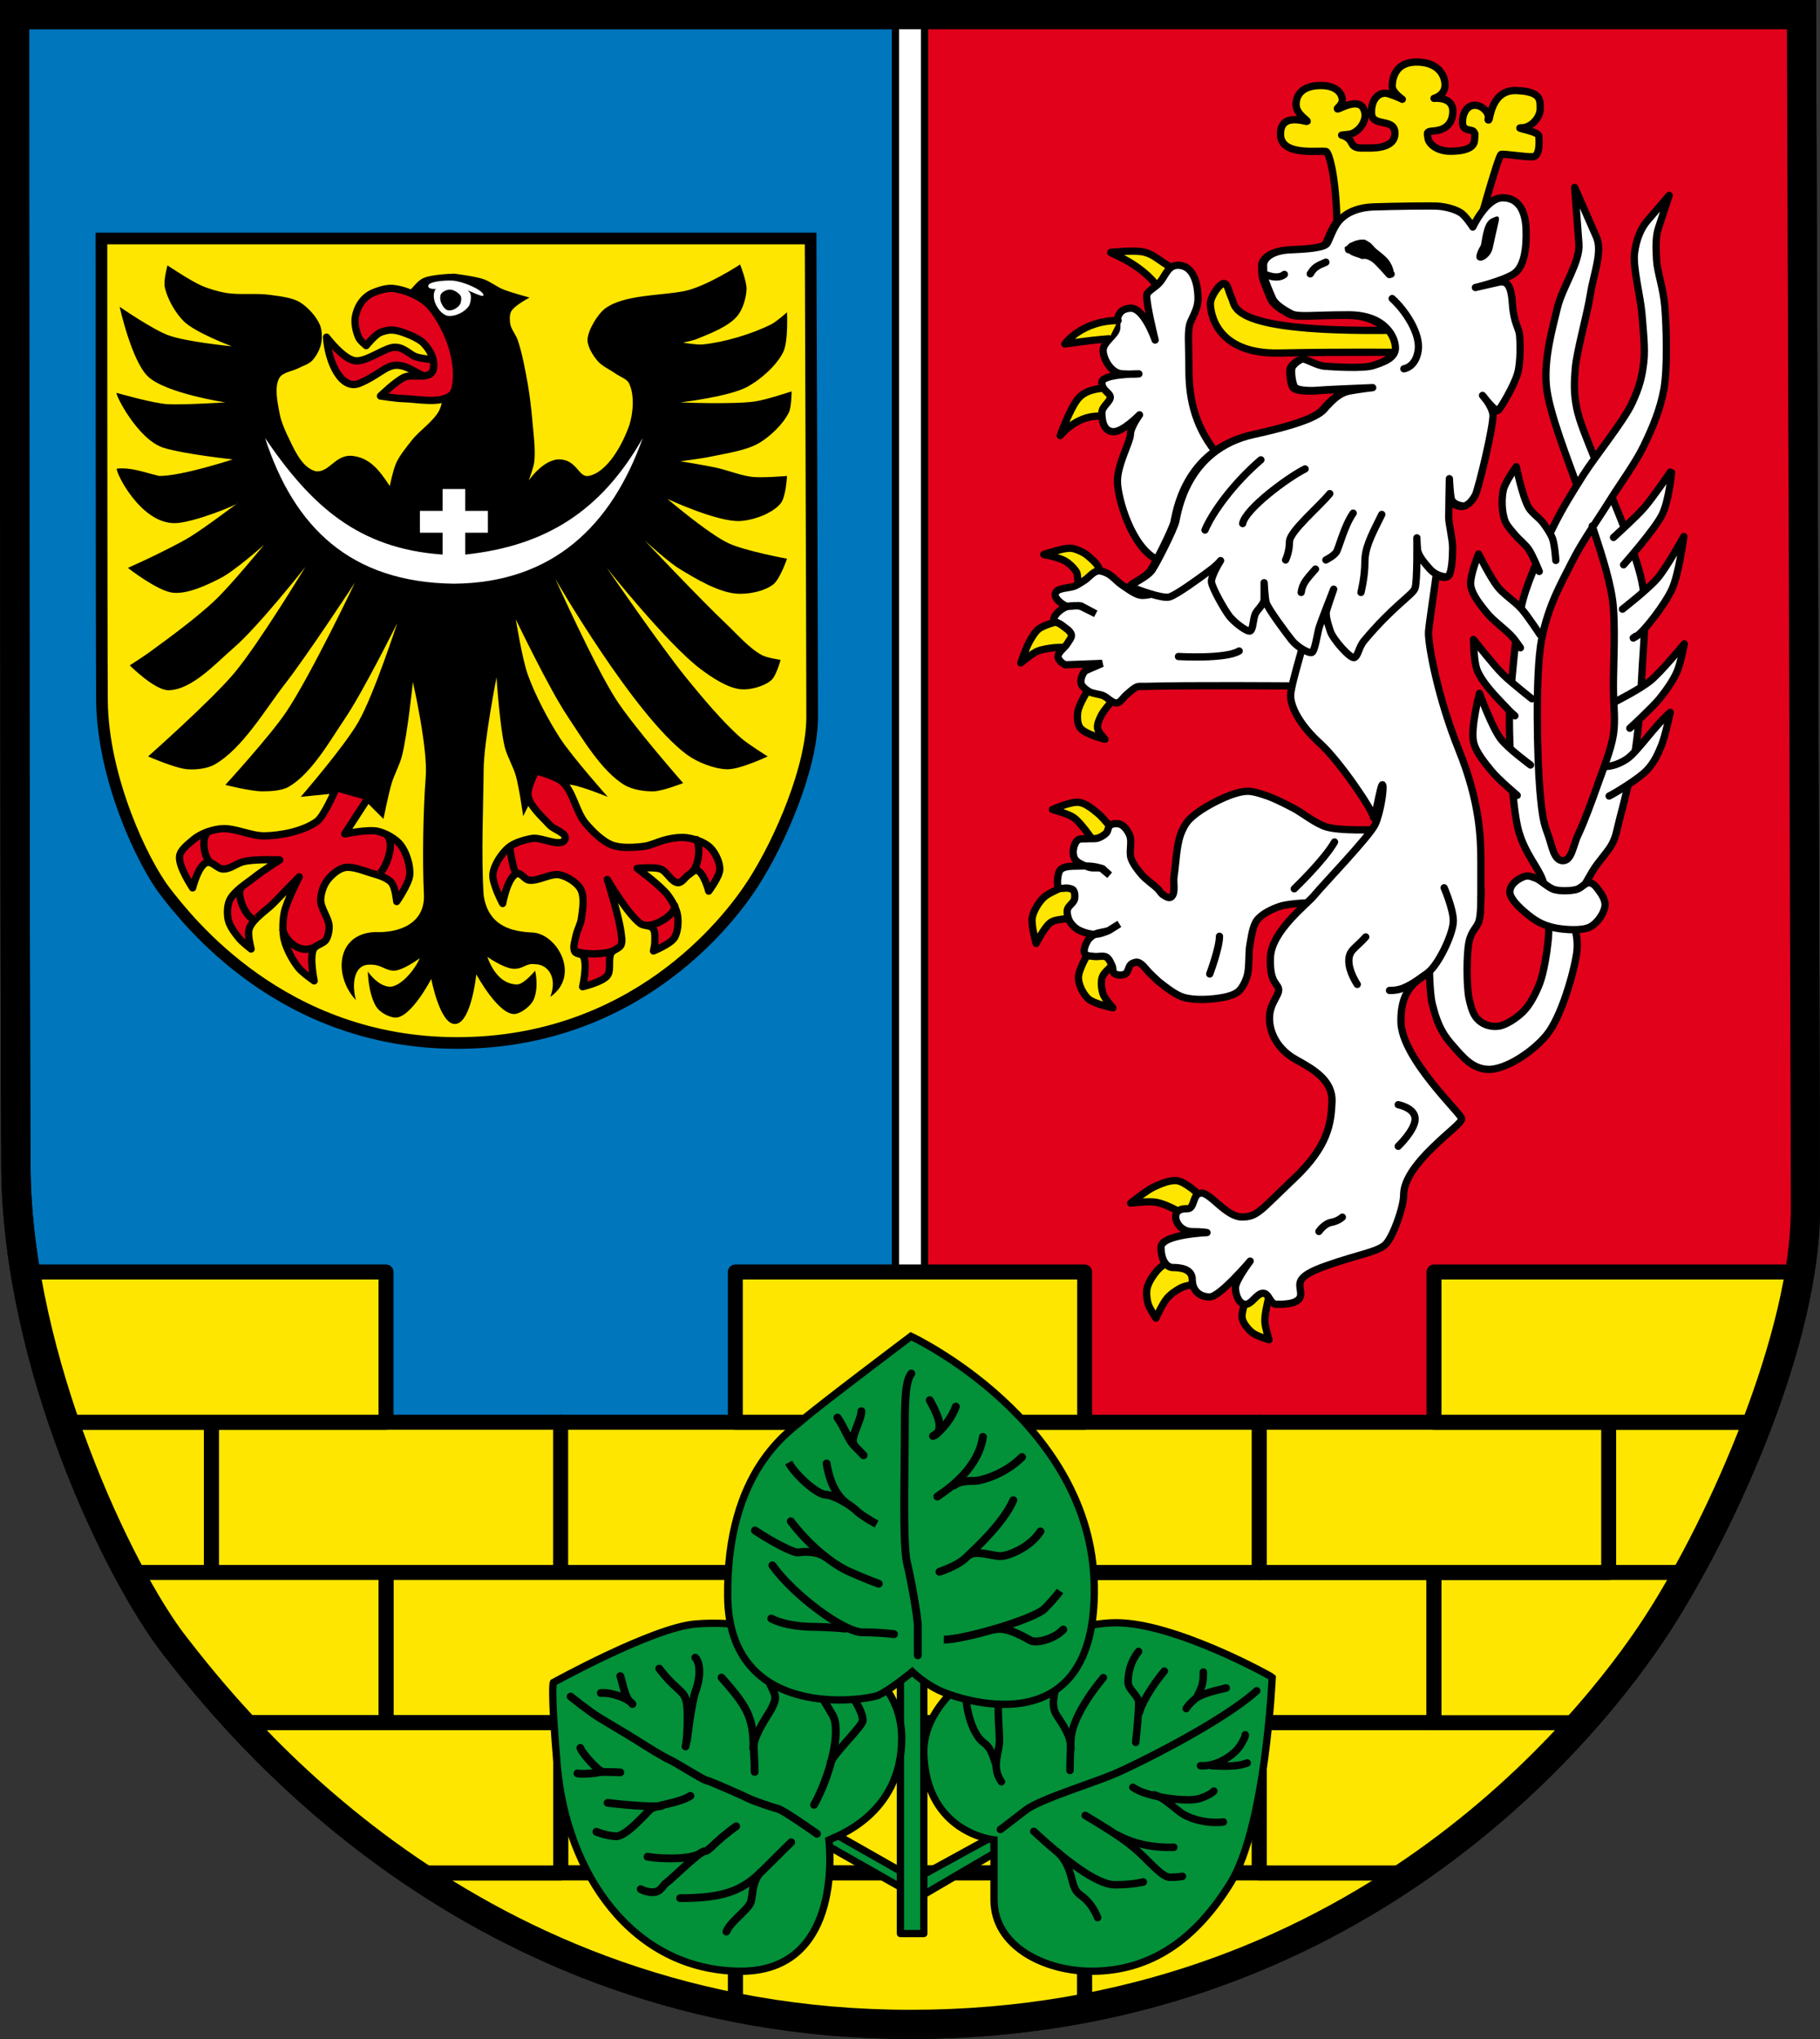 <?xml version="1.0" encoding="UTF-8" standalone="no"?>
<!-- Created with Inkscape (http://www.inkscape.org/) -->
<svg
   xmlns:svg="http://www.w3.org/2000/svg"
   xmlns="http://www.w3.org/2000/svg"
   version="1.0"
   width="250"
   height="280"
   id="svg2">
  <rect width="100%" height="100%" fill="#333333" stroke="none"/>
  <defs
     id="defs4">
    <linearGradient
       id="linearGradient3324">
      <stop
         id="stop3326"
         style="stop-color:#ffffff;stop-opacity:1"
         offset="0" />
      <stop
         id="stop3332"
         style="stop-color:#ffffff;stop-opacity:0.498"
         offset="0.529" />
      <stop
         id="stop3328"
         style="stop-color:#ffffff;stop-opacity:0"
         offset="1" />
    </linearGradient>
  </defs>
  <g
     transform="translate(116.643,-608.791)"
     id="layer1">
    <path
       d="M -114.637,610.797 C -114.637,610.797 -114.637,742.425 -114.458,769.145 C -114.279,795.865 -100.325,824.916 -92.632,834.779 C -84.939,844.642 -52.201,886.785 8.447,886.785 C 69.094,886.785 101.654,846.256 110.956,831.91 C 120.259,817.564 131.351,792.278 131.351,774.883 C 131.351,757.488 130.814,610.797 130.814,610.797 L -114.637,610.797 z"
       id="path3227"
       style="fill:#0076bc;fill-opacity:1;fill-rule:evenodd;stroke:#000000;stroke-width:4.012;stroke-linecap:butt;stroke-linejoin:miter;stroke-miterlimit:4;stroke-dasharray:none;stroke-opacity:1" />
    <rect
       width="47.986"
       height="20.632"
       x="-87.615"
       y="804.093"
       id="rect3245"
       style="opacity:1;fill:#fee600;fill-opacity:1;fill-rule:nonzero;stroke:#000000;stroke-width:2.056;stroke-linecap:round;stroke-linejoin:round;stroke-miterlimit:4;stroke-dasharray:none;stroke-dashoffset:10;stroke-opacity:1" />
    <rect
       width="47.986"
       height="20.632"
       x="-39.629"
       y="804.093"
       id="rect3249"
       style="opacity:1;fill:#fee600;fill-opacity:1;fill-rule:nonzero;stroke:#000000;stroke-width:2.056;stroke-linecap:round;stroke-linejoin:round;stroke-miterlimit:4;stroke-dasharray:none;stroke-dashoffset:10;stroke-opacity:1" />
    <rect
       width="47.986"
       height="20.632"
       x="-15.636"
       y="824.725"
       id="rect3253"
       style="opacity:1;fill:#fee600;fill-opacity:1;fill-rule:nonzero;stroke:#000000;stroke-width:2.056;stroke-linecap:round;stroke-linejoin:round;stroke-miterlimit:4;stroke-dasharray:none;stroke-dashoffset:10;stroke-opacity:1" />
    <rect
       width="47.986"
       height="20.632"
       x="32.35"
       y="824.725"
       id="rect3255"
       style="opacity:1;fill:#fee600;fill-opacity:1;fill-rule:nonzero;stroke:#000000;stroke-width:2.056;stroke-linecap:round;stroke-linejoin:round;stroke-miterlimit:4;stroke-dasharray:none;stroke-dashoffset:10;stroke-opacity:1" />
    <rect
       width="47.986"
       height="20.632"
       x="-63.622"
       y="824.725"
       id="rect3257"
       style="opacity:1;fill:#fee600;fill-opacity:1;fill-rule:nonzero;stroke:#000000;stroke-width:2.056;stroke-linecap:round;stroke-linejoin:round;stroke-miterlimit:4;stroke-dasharray:none;stroke-dashoffset:10;stroke-opacity:1" />
    <rect
       width="47.986"
       height="20.632"
       x="8.357"
       y="845.356"
       id="rect3259"
       style="opacity:1;fill:#fee600;fill-opacity:1;fill-rule:nonzero;stroke:#000000;stroke-width:2.056;stroke-linecap:round;stroke-linejoin:round;stroke-miterlimit:4;stroke-dasharray:none;stroke-dashoffset:10;stroke-opacity:1" />
    <rect
       width="47.986"
       height="20.632"
       x="-39.629"
       y="845.356"
       id="rect3261"
       style="opacity:1;fill:#fee600;fill-opacity:1;fill-rule:nonzero;stroke:#000000;stroke-width:2.056;stroke-linecap:round;stroke-linejoin:round;stroke-miterlimit:4;stroke-dasharray:none;stroke-dashoffset:10;stroke-opacity:1" />
    <path
       d="M -15.636,865.988 L 32.35,865.988 L 32.35,883.701 L 29.225,885.191 L 8.624,886.754 L -11.529,885.28 L -15.636,883.701 L -15.636,865.988 z"
       id="rect3263"
       style="fill:#fee600;fill-opacity:1;fill-rule:nonzero;stroke:#000000;stroke-width:2.056;stroke-linecap:round;stroke-linejoin:round;stroke-miterlimit:4;stroke-dashoffset:10;stroke-opacity:1" />
    <path
       d="M 104.328,804.093 L 123.016,804.093 L 124.157,806.114 L 116.202,823.463 L 113.672,824.725 L 104.328,824.725 L 104.328,804.093 z"
       id="rect3275"
       style="fill:#fee600;fill-opacity:1;fill-rule:nonzero;stroke:#000000;stroke-width:2.056;stroke-linecap:round;stroke-linejoin:round;stroke-miterlimit:4;stroke-dashoffset:10;stroke-opacity:1" />
    <path
       d="M -107.569,805.482 L -106.163,804.093 L -87.614,804.093 L -87.614,824.725 L -96.945,824.725 L -99.614,824.851 L -107.569,805.482 z"
       id="rect3280"
       style="fill:#fee600;fill-opacity:1;fill-rule:nonzero;stroke:#000000;stroke-width:2.056;stroke-linecap:round;stroke-linejoin:round;stroke-miterlimit:4;stroke-dashoffset:10;stroke-opacity:1" />
    <path
       d="M -54.783,869.271 L -57.549,865.988 L -15.635,865.988 L -15.635,883.701 L -26.432,881.619 L -40.767,876.504 L -54.783,869.271 z"
       id="path3291"
       style="fill:#fee600;fill-opacity:1;fill-rule:nonzero;stroke:#000000;stroke-width:2.056;stroke-linecap:round;stroke-linejoin:round;stroke-miterlimit:4;stroke-dashoffset:10;stroke-opacity:1" />
    <path
       d="M 32.35,865.988 L 74.781,865.988 L 70.993,870.281 L 58.745,876.252 L 43.624,881.656 L 32.35,883.701 L 32.35,865.988 z"
       id="path3293"
       style="fill:#fee600;fill-opacity:1;fill-rule:nonzero;stroke:#000000;stroke-width:2.056;stroke-linecap:round;stroke-linejoin:round;stroke-miterlimit:4;stroke-dashoffset:10;stroke-opacity:1" />
    <path
       d="M 56.343,845.356 L 99.909,845.356 L 95.491,850.786 L 86.399,858.791 L 76.801,865.988 L 56.343,865.988 L 56.343,845.356 z"
       id="rect3287"
       style="fill:#fee600;fill-opacity:1;fill-rule:nonzero;stroke:#000000;stroke-width:2.056;stroke-linecap:round;stroke-linejoin:round;stroke-miterlimit:4;stroke-dashoffset:10;stroke-opacity:1" />
    <path
       d="M 80.335,824.725 L 114.935,824.725 L 110.139,832.68 L 105.846,838.917 L 100.666,845.357 L 80.335,845.357 L 80.335,824.725 z"
       id="rect3283"
       style="fill:#fee600;fill-opacity:1;fill-rule:nonzero;stroke:#000000;stroke-width:2.056;stroke-linecap:round;stroke-linejoin:round;stroke-miterlimit:4;stroke-dashoffset:10;stroke-opacity:1" />
    <path
       d="M -111.608,783.462 L -63.621,783.462 L -63.621,804.094 L -107.551,804.094 L -109.714,799.043 L -113.308,783.698 L -111.608,783.462 z"
       id="rect3297"
       style="fill:#fee600;fill-opacity:1;fill-rule:nonzero;stroke:#000000;stroke-width:2.056;stroke-linecap:round;stroke-linejoin:round;stroke-miterlimit:4;stroke-dashoffset:10;stroke-opacity:1" />
    <path
       d="M -93.551,834.195 L -98.208,824.725 L -63.621,824.725 L -63.621,845.357 L -83.56,845.357 L -89.637,838.917 L -93.551,834.195 z"
       id="rect3285"
       style="fill:#fee600;fill-opacity:1;fill-rule:nonzero;stroke:#000000;stroke-width:2.056;stroke-linecap:round;stroke-linejoin:round;stroke-miterlimit:4;stroke-dashoffset:10;stroke-opacity:1" />
    <path
       d="M -78.144,850.533 L -83.308,845.356 L -39.628,845.356 L -39.628,865.988 L -59.569,865.988 L -68.801,859.043 L -78.144,850.533 z"
       id="rect3289"
       style="fill:#fee600;fill-opacity:1;fill-rule:nonzero;stroke:#000000;stroke-width:2.056;stroke-linecap:round;stroke-linejoin:round;stroke-miterlimit:4;stroke-dashoffset:10;stroke-opacity:1" />
    <path
       d="M 149.967,183.57 L 149.967,173.213 L 138.895,173.213 L 127.824,173.213 L 127.824,88.927 L 127.824,4.642 L 186.278,4.642 L 244.733,4.642 L 245.207,46.545 C 245.793,98.386 245.808,169.45 245.233,171.597 L 244.805,173.194 L 220.422,173.382 L 196.038,173.57 L 195.84,183.749 L 195.642,193.927 L 172.804,193.927 L 149.967,193.927 L 149.967,183.57 z"
       transform="translate(-116.643,608.791)"
       id="path3309"
       style="opacity:1;fill:#e1011b;fill-opacity:1;fill-rule:nonzero;stroke:#e1011b;stroke-width:2;stroke-linecap:round;stroke-linejoin:round;stroke-miterlimit:4;stroke-dasharray:none;stroke-dashoffset:10;stroke-opacity:1" />
    <path
       d="M 6.355,612.202 L 6.355,784.175 L 10.359,784.175 L 10.359,612.202 L 6.355,612.202 z"
       id="path3229"
       style="fill:#ffffff;fill-opacity:1;fill-rule:evenodd;stroke:#000000;stroke-width:0.996;stroke-linecap:butt;stroke-linejoin:miter;stroke-miterlimit:4;stroke-dasharray:none;stroke-opacity:1" />
    <rect
       width="47.986"
       height="20.632"
       x="8.357"
       y="804.093"
       id="rect3247"
       style="opacity:1;fill:#fee600;fill-opacity:1;fill-rule:nonzero;stroke:#000000;stroke-width:2.056;stroke-linecap:round;stroke-linejoin:round;stroke-miterlimit:4;stroke-dasharray:none;stroke-dashoffset:10;stroke-opacity:1" />
    <rect
       width="47.986"
       height="20.632"
       x="-15.636"
       y="783.462"
       id="rect3241"
       style="opacity:1;fill:#fee600;fill-opacity:1;fill-rule:nonzero;stroke:#000000;stroke-width:2.056;stroke-linecap:round;stroke-linejoin:round;stroke-miterlimit:4;stroke-dasharray:none;stroke-dashoffset:10;stroke-opacity:1" />
    <rect
       width="47.986"
       height="20.632"
       x="56.343"
       y="804.093"
       id="rect3251"
       style="opacity:1;fill:#fee600;fill-opacity:1;fill-rule:nonzero;stroke:#000000;stroke-width:2.056;stroke-linecap:round;stroke-linejoin:round;stroke-miterlimit:4;stroke-dasharray:none;stroke-dashoffset:10;stroke-opacity:1" />
    <path
       d="M 80.336,783.462 L 128.323,783.462 L 130.512,783.625 L 126.807,798.538 L 124.026,804.094 L 80.336,804.094 L 80.336,783.462 z"
       id="rect3295"
       style="fill:#fee600;fill-opacity:1;fill-rule:nonzero;stroke:#000000;stroke-width:2.056;stroke-linecap:round;stroke-linejoin:round;stroke-miterlimit:4;stroke-dashoffset:10;stroke-opacity:1" />
    <path
       d="M -116.656,608.781 L -116.656,610.781 C -116.656,610.781 -116.648,742.392 -116.469,769.156 C -116.285,796.565 -102.363,825.558 -94.219,836 C -86.533,845.854 -53.139,888.781 8.438,888.781 C 69.978,888.781 103.098,847.692 112.625,833 C 122.117,818.362 133.344,793.123 133.344,774.875 C 133.344,757.439 132.812,610.781 132.812,610.781 L 132.812,608.781 L 130.812,608.781 L -114.625,608.781 L -116.656,608.781 z M -112.625,612.812 L 128.812,612.812 C 128.825,616.306 129.344,757.733 129.344,774.875 C 129.344,791.417 118.395,816.758 109.281,830.812 C 100.203,844.813 68.191,884.781 8.438,884.781 C -51.28,884.781 -83.363,843.403 -91.062,833.531 C -98.304,824.247 -112.263,795.156 -112.438,769.125 C -112.614,742.791 -112.625,616.109 -112.625,612.812 z"
       id="path34"
       style="fill:#000000;fill-opacity:1;fill-rule:evenodd;stroke:none;stroke-width:4.012;stroke-linecap:butt;stroke-linejoin:miter;stroke-miterlimit:4;stroke-dasharray:none;stroke-opacity:1" />
    <g
       transform="translate(-342.442,-79.802)"
       id="g3960">
      <path
         d="M 349.483,945.539 L 340.376,940.361 L 337.863,941.136 L 350.019,948.039 L 349.483,945.539 z"
         id="path3321"
         style="fill:#029039;fill-opacity:1;fill-rule:evenodd;stroke:#000000;stroke-width:1px;stroke-linecap:butt;stroke-linejoin:miter;stroke-opacity:1" />
      <path
         d="M 352.519,946.075 L 363.59,940.003 L 364.483,941.85 L 352.697,948.753 L 352.519,946.075 z"
         id="path3319"
         style="fill:#029039;fill-opacity:1;fill-rule:evenodd;stroke:#000000;stroke-width:1px;stroke-linecap:butt;stroke-linejoin:miter;stroke-opacity:1" />
      <rect
         width="3.214"
         height="38.393"
         ry="0"
         x="349.483"
         y="915.718"
         id="rect3317"
         style="opacity:1;fill:#029039;fill-opacity:1;fill-rule:nonzero;stroke:#000000;stroke-width:1;stroke-linecap:round;stroke-linejoin:round;stroke-miterlimit:4;stroke-dasharray:none;stroke-dashoffset:10;stroke-opacity:1" />
      <path
         d="M 339.662,941.253 C 339.662,941.253 341.983,959.468 327.34,959.289 C 312.697,959.111 303.626,945.909 302.34,931.075 C 301.417,920.42 301.805,919.646 301.805,919.646 C 301.805,919.646 315.376,912.146 321.269,911.611 C 327.162,911.075 334.662,912.682 336.09,913.396 C 337.519,914.111 349.662,916.789 349.662,927.325 C 349.662,937.861 340.45,940.853 339.662,941.253 z"
         id="path3313"
         style="fill:#029039;fill-opacity:1;fill-rule:evenodd;stroke:#000000;stroke-width:1px;stroke-linecap:round;stroke-linejoin:miter;marker-start:none;stroke-opacity:1" />
      <path
         d="M 304.183,921.568 C 304.183,921.568 306.724,923.624 308.195,924.514 C 309.666,925.405 312.341,926.981 313.411,927.666 C 314.481,928.352 317.023,929.928 317.825,930.27 C 318.628,930.613 322.239,932.943 322.841,933.08 C 323.442,933.217 327.923,935.204 328.592,935.547 C 329.261,935.889 331.869,936.78 332.671,936.986 C 333.474,937.191 338.021,940.412 338.021,940.412"
         id="path3858"
         style="fill:none;fill-rule:evenodd;stroke:#000000;stroke-width:1.072px;stroke-linecap:round;stroke-linejoin:miter;stroke-opacity:1" />
      <path
         d="M 400.555,918.932 C 400.555,918.932 399.649,939.35 394.84,947.146 C 390.06,954.896 383.912,959.289 375.733,959.289 C 369.323,959.289 362.34,955.896 362.34,949.468 C 362.34,943.039 362.34,941.253 362.34,941.253 C 362.34,941.253 353.055,940.361 352.697,929.468 C 352.34,918.575 371.09,911.432 379.126,911.432 C 387.162,911.432 400.376,918.753 400.555,918.932 z"
         id="path3315"
         style="fill:#029039;fill-opacity:1;fill-rule:evenodd;stroke:#000000;stroke-width:1px;stroke-linecap:round;stroke-linejoin:miter;stroke-opacity:1" />
      <path
         d="M 311.004,931.983 C 311.004,931.983 308.463,931.846 307.994,931.983 C 307.526,932.12 305.453,932.258 305.119,932.12"
         id="path3860"
         style="fill:none;fill-rule:evenodd;stroke:#000000;stroke-width:1.072px;stroke-linecap:round;stroke-linejoin:miter;stroke-opacity:1" />
      <path
         d="M 305.52,928.626 C 305.855,929.517 307.994,931.778 308.463,931.846"
         id="path3862"
         style="fill:none;fill-rule:evenodd;stroke:#000000;stroke-width:1.072px;stroke-linecap:round;stroke-linejoin:miter;stroke-opacity:1" />
      <path
         d="M 320.634,935.204 C 319.229,936.163 315.819,936.506 315.217,936.986 C 314.615,937.465 311.806,940.823 310.402,940.754 C 308.998,940.686 307.727,940.138 307.727,940.138"
         id="path3864"
         style="fill:none;fill-rule:evenodd;stroke:#000000;stroke-width:1.072px;stroke-linecap:round;stroke-linejoin:miter;stroke-opacity:1" />
      <path
         d="M 309.265,936.163 C 310.134,936.3 315.819,936.849 316.688,936.574"
         id="path3866"
         style="fill:none;fill-rule:evenodd;stroke:#000000;stroke-width:1.072px;stroke-linecap:round;stroke-linejoin:miter;stroke-opacity:1" />
      <path
         d="M 326.92,939.384 C 323.844,941.577 323.242,942.81 322.573,942.81 C 321.904,942.81 317.825,946.853 317.357,947.127 C 316.889,947.401 316.621,948.36 315.618,948.429 C 314.615,948.497 313.813,948.018 313.813,948.018"
         id="path3868"
         style="fill:none;fill-rule:evenodd;stroke:#000000;stroke-width:1.072px;stroke-linecap:round;stroke-linejoin:miter;stroke-opacity:1" />
      <path
         d="M 314.749,943.564 C 316.755,943.906 320.968,943.975 322.105,943.016"
         id="path3870"
         style="fill:none;fill-rule:evenodd;stroke:#000000;stroke-width:1.072px;stroke-linecap:round;stroke-linejoin:miter;stroke-opacity:1" />
      <path
         d="M 319.229,949.251 C 325.114,949.251 327.722,948.292 330.531,945.482 C 333.34,942.673 334.477,941.577 334.477,941.577"
         id="path3872"
         style="fill:none;fill-rule:evenodd;stroke:#000000;stroke-width:1.072px;stroke-linecap:round;stroke-linejoin:miter;stroke-opacity:1" />
      <path
         d="M 325.582,953.842 C 326.117,952.472 328.592,950.827 328.926,949.799 C 329.261,948.772 328.993,947.195 330.264,945.688"
         id="path3874"
         style="fill:none;fill-rule:evenodd;stroke:#000000;stroke-width:1.072px;stroke-linecap:round;stroke-linejoin:miter;stroke-opacity:1" />
      <path
         d="M 308.329,921.088 C 309.733,920.951 312.074,921.773 312.676,922.596"
         id="path3876"
         style="fill:none;fill-rule:evenodd;stroke:#000000;stroke-width:1.072px;stroke-linecap:round;stroke-linejoin:miter;stroke-opacity:1" />
      <path
         d="M 316.354,917.731 C 319.229,921.499 320.166,920.403 320.233,923.761 C 320.299,927.118 319.965,928.42 319.965,928.42"
         id="path3880"
         style="fill:none;fill-rule:evenodd;stroke:#000000;stroke-width:1.072px;stroke-linecap:round;stroke-linejoin:miter;stroke-opacity:1" />
      <path
         d="M 320.166,927.598 C 320.166,927.598 320.768,922.322 321.369,920.746 C 321.971,919.17 322.105,917.045 321.303,916.223"
         id="path3882"
         style="fill:none;fill-rule:evenodd;stroke:#000000;stroke-width:1.072px;stroke-linecap:round;stroke-linejoin:miter;stroke-opacity:1" />
      <path
         d="M 324.914,918.964 C 328.057,922.527 329.06,924.035 329.261,927.324 C 329.461,930.613 329.461,931.915 329.461,931.915"
         id="path3884"
         style="fill:none;fill-rule:evenodd;stroke:#000000;stroke-width:1.072px;stroke-linecap:round;stroke-linejoin:miter;stroke-opacity:1" />
      <path
         d="M 330.932,917.868 C 331.334,919.992 332.404,920.883 332.27,921.911 C 332.136,922.938 330.999,924.446 330.665,925.063 C 330.331,925.679 329.327,927.255 329.261,928.694"
         id="path3886"
         style="fill:none;fill-rule:evenodd;stroke:#000000;stroke-width:1.072px;stroke-linecap:round;stroke-linejoin:miter;stroke-opacity:1" />
      <path
         d="M 337.62,936.437 C 339.827,932.463 341.432,926.296 340.161,924.103 C 338.89,921.911 337.887,920.335 337.887,920.335"
         id="path3888"
         style="fill:none;fill-rule:evenodd;stroke:#000000;stroke-width:1.072px;stroke-linecap:round;stroke-linejoin:miter;stroke-opacity:1" />
      <path
         d="M 342.502,920.951 C 343.906,923.075 344.307,924.103 344.307,924.857 C 344.307,925.611 340.362,929.311 339.894,930.613"
         id="path3890"
         style="fill:none;fill-rule:evenodd;stroke:#000000;stroke-width:1.072px;stroke-linecap:round;stroke-linejoin:miter;stroke-opacity:1" />
      <path
         d="M 382.196,915.371 C 380.888,917.044 380.757,918.717 380.757,919.618 C 380.757,920.519 382.065,921.419 382.196,922.192 C 382.327,922.964 381.804,927.854 381.804,927.854"
         id="path3930"
         style="fill:none;fill-rule:evenodd;stroke:#000000;stroke-width:1.028px;stroke-linecap:round;stroke-linejoin:miter;stroke-opacity:1" />
      <path
         d="M 385.73,918.074 C 383.897,920.261 382.458,922.835 382.327,923.736"
         id="path3932"
         style="fill:none;fill-rule:evenodd;stroke:#000000;stroke-width:1.028px;stroke-linecap:round;stroke-linejoin:miter;stroke-opacity:1" />
      <path
         d="M 377.354,918.974 C 375.522,921.162 373.036,924.765 372.905,927.468 C 372.774,930.17 372.774,931.714 372.774,931.714"
         id="path3934"
         style="fill:none;fill-rule:evenodd;stroke:#000000;stroke-width:1.028px;stroke-linecap:round;stroke-linejoin:miter;stroke-opacity:1" />
      <path
         d="M 371.466,918.46 C 370.68,920.647 370.026,922.706 370.942,924.122 C 371.858,925.537 372.905,926.953 372.905,928.755"
         id="path3936"
         style="fill:none;fill-rule:evenodd;stroke:#000000;stroke-width:1.028px;stroke-linecap:round;stroke-linejoin:miter;stroke-opacity:1" />
      <path
         d="M 363.352,919.746 C 362.567,922.063 363.09,925.923 363.09,927.596 C 363.09,929.269 361.913,931.2 363.352,933.259"
         id="path3938"
         style="fill:none;fill-rule:evenodd;stroke:#000000;stroke-width:1.028px;stroke-linecap:round;stroke-linejoin:miter;stroke-opacity:1" />
      <path
         d="M 358.51,921.934 C 358.772,925.023 359.95,927.21 360.866,927.854 C 361.782,928.497 362.044,929.269 362.567,930.814"
         id="path3940"
         style="fill:none;fill-rule:evenodd;stroke:#000000;stroke-width:1.028px;stroke-linecap:round;stroke-linejoin:miter;stroke-opacity:1" />
      <path
         d="M 398.423,920.776 C 393.581,925.151 381.542,931.071 378.794,932.229 C 376.046,933.387 368.587,935.704 366.755,937.119 C 364.922,938.535 363.221,939.822 363.221,939.822"
         id="path3942"
         style="fill:none;fill-rule:evenodd;stroke:#000000;stroke-width:1.028px;stroke-linecap:round;stroke-linejoin:miter;stroke-opacity:1" />
      <path
         d="M 311.004,918.758 C 311.338,919.718 311.472,920.951 312.074,921.979"
         id="path3878"
         style="fill:none;fill-rule:evenodd;stroke:#000000;stroke-width:1.072px;stroke-linecap:round;stroke-linejoin:miter;stroke-opacity:1" />
      <path
         d="M 350.933,872.094 C 350.933,872.094 375.755,883.701 376.112,906.38 C 376.469,929.058 356.826,921.737 354.683,920.665 C 352.541,919.594 351.112,918.165 351.112,918.165 C 351.112,918.165 348.076,920.665 346.469,921.38 C 344.862,922.094 325.933,925.13 325.755,907.808 C 325.576,890.487 334.326,885.13 336.112,883.523 C 337.898,881.915 350.933,872.094 350.933,872.094 z"
         id="path3311"
         style="fill:#029039;fill-opacity:1;fill-rule:evenodd;stroke:#000000;stroke-width:1px;stroke-linecap:round;stroke-linejoin:miter;stroke-opacity:1" />
      <path
         d="M 391.095,918.202 C 391.095,919.746 390.964,920.133 390.179,921.677"
         id="path3926"
         style="fill:none;fill-rule:evenodd;stroke:#000000;stroke-width:1.028px;stroke-linecap:round;stroke-linejoin:miter;stroke-opacity:1" />
      <path
         d="M 394.236,920.39 C 392.665,920.776 390.833,921.162 389.917,921.934 C 389.001,922.706 388.739,923.221 388.739,923.221"
         id="path3928"
         style="fill:none;fill-rule:evenodd;stroke:#000000;stroke-width:1.028px;stroke-linecap:round;stroke-linejoin:miter;stroke-opacity:1" />
      <path
         d="M 350.977,877.217 C 350.083,878.351 350.083,881.5 350.083,885.91 C 350.083,890.32 349.784,900.651 350.381,903.171 C 350.977,905.691 351.872,910.604 351.872,911.99 C 351.872,913.376 351.872,915.896 351.872,915.896"
         id="path3892"
         style="fill:none;fill-rule:evenodd;stroke:#000000;stroke-width:1.085px;stroke-linecap:round;stroke-linejoin:miter;stroke-opacity:1" />
      <path
         d="M 340.839,883.264 C 341.883,884.776 342.33,886.288 343.075,887.044 C 343.821,887.8 344.417,888.43 344.417,888.43"
         id="path3894"
         style="fill:none;fill-rule:evenodd;stroke:#000000;stroke-width:1.085px;stroke-linecap:round;stroke-linejoin:miter;stroke-opacity:1" />
      <path
         d="M 344.119,882.382 C 344.119,883.642 342.479,886.162 343.075,886.918"
         id="path3896"
         style="fill:none;fill-rule:evenodd;stroke:#000000;stroke-width:1.085px;stroke-linecap:round;stroke-linejoin:miter;stroke-opacity:1" />
      <path
         d="M 334.13,889.438 C 335.174,891.328 338.156,893.847 339.199,893.847 C 340.243,893.847 342.628,895.233 343.374,895.989 C 344.119,896.745 346.206,897.879 346.206,897.879"
         id="path3898"
         style="fill:none;fill-rule:evenodd;stroke:#000000;stroke-width:1.085px;stroke-linecap:butt;stroke-linejoin:miter;stroke-opacity:1" />
      <path
         d="M 339.348,889.564 C 339.348,889.564 339.796,893.218 341.883,894.855"
         id="path3900"
         style="fill:none;fill-rule:evenodd;stroke:#000000;stroke-width:1.085px;stroke-linecap:round;stroke-linejoin:miter;stroke-opacity:1" />
      <path
         d="M 334.428,897.501 C 336.814,900.651 339.945,903.297 342.479,904.431 C 345.014,905.565 346.505,906.069 346.505,906.069"
         id="path3902"
         style="fill:none;fill-rule:evenodd;stroke:#000000;stroke-width:1.085px;stroke-linecap:round;stroke-linejoin:miter;stroke-opacity:1" />
      <path
         d="M 329.508,898.761 C 331.745,900.273 334.876,901.911 335.472,901.785 C 336.068,901.659 338.006,901.533 339.199,902.415"
         id="path3904"
         style="fill:none;fill-rule:evenodd;stroke:#000000;stroke-width:1.085px;stroke-linecap:round;stroke-linejoin:miter;stroke-opacity:1" />
      <path
         d="M 331.894,903.549 C 334.876,907.707 341.734,912.746 344.268,912.746 C 346.803,912.746 348.592,912.998 348.592,912.998"
         id="path3906"
         style="fill:none;fill-rule:evenodd;stroke:#000000;stroke-width:1.085px;stroke-linecap:round;stroke-linejoin:miter;stroke-opacity:1" />
      <path
         d="M 331.745,910.856 C 333.683,911.864 336.516,911.99 337.41,911.99 C 338.305,911.99 341.137,912.116 341.883,912.242"
         id="path3908"
         style="fill:none;fill-rule:evenodd;stroke:#000000;stroke-width:1.085px;stroke-linecap:round;stroke-linejoin:miter;stroke-opacity:1" />
      <path
         d="M 357.09,881.752 C 356.642,883.138 355.152,885.154 353.959,885.784"
         id="path3910"
         style="fill:none;fill-rule:evenodd;stroke:#000000;stroke-width:1.085px;stroke-linecap:round;stroke-linejoin:miter;stroke-opacity:1" />
      <path
         d="M 353.512,880.87 C 354.406,882.508 355.599,884.776 354.257,885.658"
         id="path3912"
         style="fill:none;fill-rule:evenodd;stroke:#000000;stroke-width:1.085px;stroke-linecap:round;stroke-linejoin:miter;stroke-opacity:1" />
      <path
         d="M 360.817,885.91 C 360.221,889.942 356.642,892.714 354.555,894.099"
         id="path3914"
         style="fill:none;fill-rule:evenodd;stroke:#000000;stroke-width:1.085px;stroke-linecap:round;stroke-linejoin:miter;stroke-opacity:1" />
      <path
         d="M 366.184,888.682 C 363.799,891.076 360.519,891.958 359.624,891.958 C 358.73,891.958 357.686,891.958 356.792,892.588"
         id="path3916"
         style="fill:none;fill-rule:evenodd;stroke:#000000;stroke-width:1.085px;stroke-linecap:round;stroke-linejoin:miter;stroke-opacity:1" />
      <path
         d="M 364.991,894.603 C 363.65,897.753 359.624,901.407 358.432,902.541 C 357.239,903.675 354.853,904.431 354.853,904.431"
         id="path3918"
         style="fill:none;fill-rule:evenodd;stroke:#000000;stroke-width:1.085px;stroke-linecap:round;stroke-linejoin:miter;stroke-opacity:1" />
      <path
         d="M 368.719,898.887 C 367.228,901.155 364.246,902.289 363.202,902.289 C 362.159,902.289 359.773,901.407 358.879,902.163"
         id="path3920"
         style="fill:none;fill-rule:evenodd;stroke:#000000;stroke-width:1.085px;stroke-linecap:round;stroke-linejoin:miter;stroke-opacity:1" />
      <path
         d="M 355.45,913.754 C 358.133,913.754 367.824,910.982 369.315,909.47 C 370.806,907.958 371.402,907.077 371.402,907.077"
         id="path3922"
         style="fill:none;fill-rule:evenodd;stroke:#000000;stroke-width:1.085px;stroke-linecap:butt;stroke-linejoin:miter;stroke-opacity:1" />
      <path
         d="M 371.849,912.368 C 370.508,913.754 368.122,914.258 367.377,913.88 C 366.631,913.502 364.097,911.864 362.308,912.368"
         id="path3924"
         style="fill:none;fill-rule:evenodd;stroke:#000000;stroke-width:1.085px;stroke-linecap:round;stroke-linejoin:miter;stroke-opacity:1" />
      <path
         d="M 390.702,931.071 C 393.058,931.2 395.413,929.527 396.199,928.24 C 396.984,926.953 396.853,926.824 396.853,926.824"
         id="path3944"
         style="fill:none;fill-rule:evenodd;stroke:#000000;stroke-width:1.028px;stroke-linecap:round;stroke-linejoin:miter;stroke-opacity:1" />
      <path
         d="M 397.115,930.685 C 395.544,931.328 393.189,931.071 392.273,931.071"
         id="path3946"
         style="fill:none;fill-rule:evenodd;stroke:#000000;stroke-width:1.028px;stroke-linecap:round;stroke-linejoin:miter;stroke-opacity:1" />
      <path
         d="M 381.411,934.031 C 383.374,935.446 389.001,936.09 390.571,935.575 C 392.142,935.06 392.534,934.545 392.534,934.545"
         id="path3948"
         style="fill:none;fill-rule:evenodd;stroke:#000000;stroke-width:1.028px;stroke-linecap:round;stroke-linejoin:miter;stroke-opacity:1" />
      <path
         d="M 393.843,938.792 C 391.618,939.049 389.132,938.406 387.823,937.377 C 386.515,936.347 385.206,935.189 384.29,935.06"
         id="path3950"
         style="fill:none;fill-rule:evenodd;stroke:#000000;stroke-width:1.028px;stroke-linecap:round;stroke-linejoin:miter;stroke-opacity:1" />
      <path
         d="M 374.868,937.891 C 377.224,939.307 380.233,941.108 382.065,942.781 C 383.897,944.454 385.468,946.385 386.515,946.385 C 387.562,946.385 388.216,946.256 388.216,946.256"
         id="path3952"
         style="fill:none;fill-rule:evenodd;stroke:#000000;stroke-width:1.028px;stroke-linecap:round;stroke-linejoin:miter;stroke-opacity:1" />
      <path
         d="M 387.038,942.267 C 382.851,942.395 380.233,941.108 379.317,940.594"
         id="path3954"
         style="fill:none;fill-rule:evenodd;stroke:#000000;stroke-width:1.028px;stroke-linecap:round;stroke-linejoin:miter;stroke-opacity:1" />
      <path
         d="M 367.801,940.079 C 371.989,943.94 376.438,947.414 378.925,947.414 C 381.411,947.414 382.851,947.028 382.851,947.028"
         id="path3956"
         style="fill:none;fill-rule:evenodd;stroke:#000000;stroke-width:1.028px;stroke-linecap:round;stroke-linejoin:miter;stroke-opacity:1" />
      <path
         d="M 376.569,951.918 C 375.784,949.988 374.737,949.216 374.214,948.83 C 373.69,948.444 373.429,948.058 373.167,947.157 C 372.905,946.256 372.643,944.454 371.073,942.91"
         id="path3958"
         style="fill:none;fill-rule:evenodd;stroke:#000000;stroke-width:1.028px;stroke-linecap:round;stroke-linejoin:miter;stroke-opacity:1" />
    </g>
    <path
       d="M 49.085,774.012 C 49.085,774.012 47.757,772.497 47.065,771.992 C 46.497,771.577 45.681,770.99 44.982,770.919 C 44.003,770.819 42.714,771.382 41.825,771.802 C 40.78,772.297 38.668,774.012 38.668,774.012 C 38.668,774.012 41.114,773.704 42.14,773.886 C 43.127,774.061 44.37,774.641 45.234,775.149 C 45.652,775.394 46.497,776.159 46.497,776.159 L 49.085,774.012 z"
       id="path3308"
       style="fill:#fee600;fill-opacity:1;fill-rule:evenodd;stroke:#000000;stroke-width:1px;stroke-linecap:round;stroke-linejoin:round;stroke-opacity:1" />
    <path
       d="M 45.234,781.146 C 45.234,781.146 43.15,782.357 42.456,783.104 C 41.855,783.751 41.152,784.771 40.941,785.629 C 40.782,786.274 40.884,787.2 41.067,787.839 C 41.252,788.482 42.14,789.796 42.14,789.796 C 42.14,789.796 43.078,787.731 43.719,787.018 C 44.218,786.463 45.061,785.877 45.739,785.566 C 46.253,785.33 47.57,785.124 47.57,785.124 L 48.517,783.482 L 45.234,781.146 z"
       id="path3310"
       style="fill:#fee600;fill-opacity:1;fill-rule:evenodd;stroke:#000000;stroke-width:1px;stroke-linecap:round;stroke-linejoin:round;stroke-opacity:1" />
    <path
       d="M 55.083,784.808 C 55.083,784.808 54.445,786.959 54.262,787.902 C 54.146,788.501 53.856,789.331 54.01,789.922 C 54.187,790.604 54.845,791.381 55.399,791.816 C 55.979,792.273 57.672,792.763 57.672,792.763 C 57.672,792.763 57.133,791.058 57.103,790.301 C 57.068,789.402 57.352,788.213 57.545,787.334 C 57.719,786.543 58.303,784.745 58.303,784.745 L 55.083,784.808 z"
       id="path3312"
       style="fill:#fee600;fill-opacity:1;fill-rule:evenodd;stroke:#000000;stroke-width:1px;stroke-linecap:round;stroke-linejoin:round;stroke-opacity:1" />
    <path
       d="M 34.375,687.392 C 34.551,686.58 33.427,685.658 32.797,685.119 C 32.269,684.667 31.39,684.264 30.713,684.109 C 30.455,684.049 30.092,684.074 29.829,684.109 C 28.877,684.233 26.736,684.929 26.736,684.929 C 26.736,684.929 28.854,685.353 29.64,685.813 C 30.206,686.145 30.874,686.77 31.218,687.328 C 31.488,687.767 31.243,688.785 31.723,688.97 C 32.587,689.303 34.179,688.296 34.375,687.392 z"
       id="path3286"
       style="fill:#fee600;fill-opacity:1;fill-rule:evenodd;stroke:#000000;stroke-width:1px;stroke-linecap:round;stroke-linejoin:round;stroke-opacity:1" />
    <path
       d="M 28.756,694.084 C 28.756,694.084 26.733,694.62 26.041,695.157 C 25.506,695.573 25.043,696.394 24.715,696.988 C 24.272,697.792 23.579,699.829 23.579,699.829 C 23.579,699.829 25.045,698.583 25.789,698.251 C 26.427,697.966 27.369,697.835 28.061,697.746 C 28.55,697.682 29.703,697.683 29.703,697.683 L 35.322,695.662 L 28.756,694.084 z"
       id="path3288"
       style="fill:#fee600;fill-opacity:1;fill-rule:evenodd;stroke:#000000;stroke-width:1px;stroke-linecap:round;stroke-linejoin:round;stroke-opacity:1" />
    <path
       d="M 36.395,704.754 C 36.395,704.754 35.018,706.256 34.627,707.026 C 34.378,707.518 34.037,708.249 34.122,708.794 C 34.207,709.334 35.133,710.309 35.133,710.309 C 35.133,710.309 32.396,709.635 31.723,708.731 C 31.324,708.194 31.309,707.184 31.408,706.521 C 31.553,705.549 32.797,703.554 32.797,703.554 L 35.827,702.228 L 36.395,704.754 z"
       id="path3290"
       style="fill:#fee600;fill-opacity:1;fill-rule:evenodd;stroke:#000000;stroke-width:1px;stroke-linecap:round;stroke-linejoin:round;stroke-opacity:1" />
    <path
       d="M 37.207,740.576 C 37.207,740.576 35.172,741.967 34.797,742.898 C 34.526,743.569 34.652,744.624 34.886,745.309 C 35.109,745.963 36.225,747.184 36.225,747.184 C 36.225,747.184 33.631,746.667 32.832,745.934 C 32.135,745.293 31.506,744.023 31.493,743.076 C 31.474,741.733 33.279,738.969 33.279,738.969 L 37.207,740.576 z"
       id="path3306"
       style="fill:#fee600;fill-opacity:1;fill-rule:evenodd;stroke:#000000;stroke-width:1px;stroke-linecap:round;stroke-linejoin:round;stroke-opacity:1" />
    <path
       d="M 30.689,730.13 C 30.689,730.13 27.721,731.12 26.761,732.005 C 26.055,732.656 25.334,733.83 25.154,734.773 C 24.951,735.837 25.689,738.344 25.689,738.344 C 25.689,738.344 26.818,736.106 27.654,735.487 C 28.512,734.852 30.302,735.181 31.047,734.416 C 31.726,733.717 31.939,731.291 31.939,731.291 L 30.689,730.13 z"
       id="path3304"
       style="fill:#fee600;fill-opacity:1;fill-rule:evenodd;stroke:#000000;stroke-width:1px;stroke-linecap:round;stroke-linejoin:round;stroke-opacity:1" />
    <path
       d="M 36.672,723.344 C 36.672,723.344 35.049,721.213 34.172,720.487 C 33.478,719.913 32.475,719.09 31.582,718.969 C 30.455,718.817 27.922,719.951 27.922,719.951 C 27.922,719.951 30.016,720.517 30.779,721.023 C 31.395,721.431 32.008,722.236 32.475,722.809 C 32.949,723.39 33.904,724.862 33.904,724.862 L 36.672,723.344 z"
       id="path3302"
       style="fill:#fee600;fill-opacity:1;fill-rule:evenodd;stroke:#000000;stroke-width:1px;stroke-linecap:round;stroke-linejoin:round;stroke-opacity:1" />
    <path
       d="M 44.172,645.487 C 42.475,644.505 41.894,643.779 40.6,643.434 C 39.261,643.076 36.493,643.434 35.957,643.434 C 35.422,643.434 39.439,644.594 42.029,647.719"
       id="path3261"
       style="fill:#fee600;fill-opacity:1;fill-rule:evenodd;stroke:#000000;stroke-width:1px;stroke-linecap:round;stroke-linejoin:round;stroke-opacity:1" />
    <path
       d="M 36.493,662.005 C 35.064,662.094 32.564,662.005 31.314,663.701 C 30.197,665.218 28.993,668.612 28.993,668.612 C 28.993,668.612 31.047,665.934 34.261,665.934"
       id="path3267"
       style="fill:#fee600;fill-opacity:1;fill-rule:evenodd;stroke:#000000;stroke-width:1px;stroke-linecap:round;stroke-linejoin:round;stroke-opacity:1" />
    <path
       d="M 50.332,670.844 C 47.207,666.916 46.672,662.898 46.672,659.416 C 46.672,655.934 46.404,654.059 46.939,652.898 C 47.475,651.737 47.922,650.934 47.922,649.773 C 47.922,648.612 47.654,645.219 45.154,645.219 C 43.818,645.219 43.491,646.545 42.726,647.498 C 42.059,648.33 40.868,648.75 40.868,649.416 C 40.868,650.844 42.029,655.487 42.029,655.487 C 42.029,655.487 40.511,651.023 38.636,651.112 C 36.761,651.201 36.761,652.809 36.761,653.791 C 36.761,654.773 34.797,655.755 34.886,657.005 C 34.975,658.255 36.047,660.041 37.475,660.13 C 38.904,660.219 39.797,660.13 39.797,660.13 C 39.797,660.13 34.707,660.13 34.707,661.291 C 34.707,662.451 35.868,662.719 35.868,663.344 C 35.868,663.969 34.707,664.594 34.707,665.487 C 34.707,666.38 34.886,667.987 36.225,668.076 C 37.564,668.166 39.886,665.755 39.886,665.755 C 39.886,665.755 38.636,667.451 38.636,668.434 C 38.636,669.416 36.85,672.541 36.85,674.862 C 36.85,677.184 38.814,684.059 42.386,685.666"
       id="path3259"
       style="fill:#ffffff;fill-opacity:1;fill-rule:evenodd;stroke:#000000;stroke-width:1px;stroke-linecap:round;stroke-linejoin:round;stroke-opacity:1" />
    <path
       d="M 36.939,652.809 C 31.939,652.809 29.618,656.023 29.618,656.023 C 29.618,656.023 33.457,655.487 34.707,655.398 C 35.957,655.309 35.689,655.309 35.689,655.309"
       id="path3265"
       style="fill:#fee600;fill-opacity:1;fill-rule:evenodd;stroke:#000000;stroke-width:1px;stroke-linecap:round;stroke-linejoin:round;stroke-opacity:1" />
    <path
       d="M 104.851,677.232 C 105.896,679.889 108.424,685.679 109.018,689.354 C 109.612,693.028 109.052,697.995 108.891,701.349 C 108.731,704.704 108.47,708.724 108.007,711.703 C 107.545,714.683 106.364,719.248 105.861,721.174 C 105.358,723.099 105.399,723.456 104.851,724.583 C 104.303,725.71 102.886,727.098 102.073,728.497 C 101.26,729.896 99.873,732.186 99.547,733.927 C 99.221,735.668 100.312,737.092 99.926,739.735 C 99.54,742.378 97.803,748.534 95.759,750.973 C 93.716,753.412 90.049,755.702 87.804,755.645 C 85.56,755.588 84.225,753.861 83.006,752.488 C 81.787,751.116 80.887,749.889 80.102,746.68 C 79.317,743.47 79.849,731.149 79.849,731.149 C 79.849,731.149 86.542,728.876 86.542,728.876 C 86.542,728.876 86.849,730.58 86.794,731.528 C 86.739,732.475 86.805,734.19 86.542,735.189 C 86.278,736.189 85.519,736.477 85.153,738.094 C 84.786,739.71 84.796,744.286 85.153,745.922 C 85.51,747.558 85.849,748.357 86.542,748.953 C 87.235,749.548 88.193,749.839 89.193,749.71 C 90.193,749.581 91.706,748.594 92.603,747.69 C 93.499,746.786 94.324,745.242 94.875,743.776 C 95.427,742.309 95.862,739.511 96.012,737.967 C 96.161,736.424 96.132,734.803 96.012,733.548 C 95.891,732.293 95.8,731.261 95.254,729.634 C 94.708,728.006 92.83,725.995 91.971,722.941 C 91.112,719.887 90.78,712.533 90.709,709.304 C 90.638,706.075 90.822,704.227 91.087,701.476 C 91.352,698.724 91.747,694.089 92.603,690.995 C 93.458,687.901 95.511,683.551 96.769,681.02 C 98.028,678.489 99.216,676.607 100.81,674.075 C 102.404,671.544 106.366,666.646 107.502,664.226 C 108.639,661.806 108.914,660.422 109.144,658.544 C 109.374,656.666 109.07,654.108 108.891,651.852 C 108.712,649.595 107.625,645.475 107.881,643.518 C 108.137,641.561 108.799,640.087 109.649,639.099 L 112.639,635.623 L 111.164,640.109 C 110.763,641.329 110.815,642.886 110.912,644.528 C 111.008,646.17 111.83,648.31 112.048,650.968 C 112.266,653.626 112.435,659.319 111.922,662.206 C 111.408,665.092 110.276,667.686 109.144,670.035 C 108.012,672.383 105.823,675.351 104.346,677.737 C 102.868,680.123 100.704,683.122 99.295,685.944 C 97.886,688.767 96.053,691.825 95.128,696.551 C 94.203,701.277 94.533,713.224 94.875,717.259 C 95.218,721.295 95.478,721.986 96.012,723.446 C 96.545,724.906 96.785,726.975 98.032,726.982 C 99.28,726.989 99.424,724.881 100.179,723.32 C 100.934,721.759 102.111,718.549 102.83,716.502 C 103.55,714.455 104.664,711.716 104.977,709.683 C 105.289,707.65 104.992,705.901 104.977,703.117 C 104.962,700.333 105.319,694.46 104.851,691.121 C 104.382,687.783 102.841,683.381 102.073,681.02 M 102.325,671.55 C 101.579,669.677 100.268,666.607 99.919,664.739 C 99.57,662.871 99.554,661.651 99.756,659.296 C 99.958,656.941 101.4,651.89 101.817,649.192 C 102.234,646.494 103.53,643.358 102.649,641.349 L 99.66,634.535 L 100.237,642.256 C 100.428,644.801 97.963,648.196 97.271,651.105 C 96.579,654.013 95.471,657.86 95.753,661.594 C 96.036,665.328 98.939,672.436 99.926,675.338"
       id="path3270"
       style="fill:#ffffff;fill-rule:evenodd;stroke:#000000;stroke-width:1px;stroke-linecap:round;stroke-linejoin:round;stroke-opacity:1" />
    <path
       d="M 56.672,645.219 C 56.761,644.148 58.1,643.255 60.332,643.166 C 62.564,643.076 65.064,642.898 65.422,642.273 C 65.779,641.648 66.225,640.219 66.939,639.326 C 67.654,638.434 69.082,637.362 71.85,637.273 C 74.618,637.184 79.797,637.094 80.779,637.184 C 81.761,637.273 83.279,637.63 83.993,638.255 C 84.707,638.88 85.422,640.041 85.422,640.041 C 85.422,640.041 87.297,636.023 89.529,636.023 C 91.761,636.023 92.654,637.898 92.743,640.309 C 92.832,642.719 92.564,645.487 91.047,646.469 C 89.529,647.451 85.779,648.344 85.779,648.344 C 85.779,648.344 87.743,647.898 88.904,647.63 C 90.064,647.362 90.689,647.898 90.868,650.576 C 91.047,653.255 91.761,653.88 91.85,654.862 C 91.939,655.844 92.029,658.523 91.582,660.13 C 91.136,661.737 89.261,664.951 88.904,665.219 C 88.547,665.487 86.761,663.166 86.761,663.166 C 86.761,663.166 88.011,664.505 88.189,665.755 C 88.368,667.005 86.225,675.934 85.779,676.826 C 85.332,677.719 84.618,678.344 84.172,678.344 C 83.725,678.344 82.654,678.076 82.475,677.362 C 82.297,676.648 82.207,674.594 82.207,674.594 C 82.207,674.594 82.118,679.148 82.118,679.951 C 82.118,680.755 82.654,682.898 82.654,684.059 C 82.654,685.219 82.564,688.076 81.85,688.076 C 81.136,688.076 80.154,687.719 79.529,687.005 C 78.904,686.291 77.922,685.219 77.832,684.326 C 77.743,683.434 77.743,682.719 77.743,682.719 C 77.743,682.719 77.832,688.791 77.475,689.684 C 77.118,690.576 71.225,695.844 70.511,696.826 C 69.797,697.809 69.707,698.88 69.172,699.148 C 68.636,699.416 66.225,696.648 65.868,695.576 C 65.511,694.505 65.154,693.344 65.332,692.719 C 65.511,692.094 66.314,689.773 66.314,689.773 C 66.314,689.773 64.439,694.505 64.261,695.219 C 64.082,695.934 63.725,698.166 63.368,698.434 C 63.011,698.701 61.314,697.719 60.6,696.826 C 59.886,695.934 57.207,692.362 57.029,691.559 C 56.85,690.755 56.761,688.88 56.761,688.88 C 56.761,688.88 56.761,690.309 56.761,691.112 C 56.761,691.916 55.779,692.541 55.511,693.255 C 55.243,693.969 55.243,695.219 54.886,695.487 C 54.529,695.755 52.743,694.416 52.029,693.523 C 51.314,692.63 49.618,689.594 49.529,688.791 C 49.439,687.987 50.779,685.844 50.779,685.844 C 50.779,685.844 50.422,686.38 49.082,687.362 C 47.743,688.344 44.707,690.576 43.725,690.844 C 42.743,691.112 39.261,689.773 39.261,689.773 C 39.261,689.773 38.547,689.684 38.547,689.326 C 38.547,688.969 40.689,688.166 41.404,687.094 C 42.118,686.023 44.35,681.559 44.618,680.487 C 44.886,679.416 45.957,670.576 55.332,668.523 C 64.707,666.469 64.797,665.219 65.422,664.594 C 66.047,663.969 67.029,662.809 68.547,662.541 C 70.064,662.273 71.672,662.094 71.672,662.094 C 71.672,662.094 64.975,662.362 64.172,662.451 C 63.368,662.541 61.314,662.541 60.957,662.005 C 60.6,661.469 60.422,659.773 60.6,659.326 C 60.779,658.88 61.672,658.166 62.118,658.166 C 62.564,658.166 63.993,659.059 65.064,659.148 C 66.136,659.237 70.422,659.505 71.761,659.059 C 73.1,658.612 74.797,658.076 74.797,656.648 C 74.797,655.219 73.457,652.094 68.368,652.094 C 63.279,652.094 61.404,652.451 60.422,651.916 C 59.439,651.38 58.279,650.666 57.922,649.862 C 57.564,649.059 56.85,647.362 56.761,646.826 C 56.672,646.291 56.672,644.951 56.672,645.219 z"
       id="path4019"
       style="fill:#ffffff;fill-rule:evenodd;stroke:#000000;stroke-width:1px;stroke-linecap:round;stroke-linejoin:round;stroke-opacity:1" />
    <path
       d="M 72.922,679.505 C 71.314,682.719 70.6,684.148 70.6,686.112 C 70.6,688.076 70.064,690.219 70.064,690.219"
       id="path4021"
       style="fill:#ffffff;fill-rule:evenodd;stroke:#000000;stroke-width:1px;stroke-linecap:round;stroke-linejoin:round;stroke-opacity:1" />
    <path
       d="M 68.993,679.326 C 67.743,681.112 67.029,684.148 66.672,684.684 C 66.314,685.219 65.243,685.755 65.243,685.755"
       id="path4023"
       style="fill:#ffffff;fill-rule:evenodd;stroke:#000000;stroke-width:1px;stroke-linecap:round;stroke-linejoin:round;stroke-opacity:1" />
    <path
       d="M 65.779,676.648 C 64.35,678.434 60.243,681.826 60.243,683.255 C 60.243,684.684 59.707,685.755 59.707,685.755"
       id="path4025"
       style="fill:#ffffff;fill-rule:evenodd;stroke:#000000;stroke-width:1px;stroke-linecap:round;stroke-linejoin:round;stroke-opacity:1" />
    <path
       d="M 62.386,673.255 C 59.886,674.505 54.172,678.791 53.814,680.755"
       id="path4027"
       style="fill:#ffffff;fill-rule:evenodd;stroke:#000000;stroke-width:1px;stroke-linecap:round;stroke-linejoin:round;stroke-opacity:1" />
    <path
       d="M 56.314,672.005 C 52.564,675.219 49.707,679.148 48.636,681.648"
       id="path4029"
       style="fill:#ffffff;fill-rule:evenodd;stroke:#000000;stroke-width:1px;stroke-linecap:round;stroke-linejoin:round;stroke-opacity:1" />
    <path
       d="M 63.814,687.005 C 62.564,688.434 62.029,688.969 61.85,690.219"
       id="path4031"
       style="fill:#ffffff;fill-rule:evenodd;stroke:#000000;stroke-width:1px;stroke-linecap:round;stroke-linejoin:round;stroke-opacity:1" />
    <path
       d="M 74.35,649.862 C 76.136,651.469 78.279,654.684 77.922,657.005 C 77.564,659.326 75.957,659.505 75.957,659.505"
       id="path4033"
       style="fill:#ffffff;fill-rule:evenodd;stroke:#000000;stroke-width:1px;stroke-linecap:round;stroke-linejoin:round;stroke-opacity:1" />
    <path
       d="M 65.243,644.862 C 63.993,645.398 63.636,645.576 63.1,646.469"
       id="path4035"
       style="fill:#ffffff;fill-rule:evenodd;stroke:#000000;stroke-width:1px;stroke-linecap:round;stroke-linejoin:round;stroke-opacity:1" />
    <path
       d="M 88.544,639.031 C 87.85,640.419 87.345,641.367 87.029,642.629 C 86.713,643.892 86.587,644.208 86.587,644.208"
       id="path4045"
       style="fill:#ffffff;fill-rule:evenodd;stroke:#000000;stroke-width:1px;stroke-linecap:round;stroke-linejoin:round;stroke-opacity:1" />
    <path
       d="M 67.015,639.662 C 66.889,632.97 65.942,629.939 65.563,629.624 C 65.185,629.308 59.313,630.444 59.25,627.288 C 59.187,624.131 62.785,625.583 62.912,625.457 C 63.038,625.33 61.46,624.51 61.397,623.247 C 61.333,621.984 62.091,620.532 64.806,620.532 C 67.521,620.532 67.963,622.3 67.647,622.931 C 67.331,623.563 66.952,623.626 67.079,623.752 C 67.205,623.878 69.92,622.11 70.677,623.752 C 71.435,625.393 69.793,627.098 68.72,627.224 C 67.647,627.351 67.647,627.351 67.647,627.351 C 67.647,627.351 68.594,627.54 68.973,628.361 C 69.351,629.182 69.983,629.118 70.867,629.118 C 71.751,629.118 74.97,629.308 74.97,627.098 C 74.97,624.888 71.814,626.341 71.751,624.32 C 71.687,622.3 72.887,621.29 74.087,621.669 C 75.286,622.047 75.981,622.426 75.981,622.426 C 75.981,622.426 74.592,621.479 74.592,620.658 C 74.592,619.838 74.844,617.375 77.812,617.312 C 80.779,617.249 81.852,619.017 81.852,620.469 C 81.852,621.921 80.337,622.3 80.337,622.3 C 80.337,622.3 82.989,621.984 82.925,624.131 C 82.862,626.277 81.284,626.719 80.211,626.782 C 79.137,626.846 79.453,627.161 79.516,627.793 C 79.579,628.424 80.589,629.56 82.61,629.56 C 84.63,629.56 85.83,629.055 85.893,628.108 C 85.956,627.161 86.019,627.161 85.766,626.846 C 85.514,626.53 84.314,626.846 84.251,625.709 C 84.188,624.573 84.756,623.31 85.83,623.247 C 86.903,623.184 87.724,624.131 87.787,624.699 C 87.85,625.267 87.66,625.267 87.85,625.267 C 88.039,625.267 88.166,621.1 91.638,621.227 C 95.11,621.353 94.921,622.552 94.921,623.752 C 94.921,624.952 93.658,626.341 92.396,626.341 C 91.133,626.341 94.668,626.782 94.732,627.477 C 94.795,628.171 94.921,630.255 93.911,630.318 C 92.901,630.381 89.933,629.876 89.555,630.002 C 89.176,630.129 86.337,640.342 86.337,640.342"
       id="path2487"
       style="fill:#fee600;fill-opacity:1;fill-rule:evenodd;stroke:#000000;stroke-width:1;stroke-linecap:round;stroke-linejoin:round;stroke-miterlimit:4;stroke-dasharray:none;stroke-opacity:1" />
    <path
       d="M 74.439,654.148 C 52.207,654.416 53.1,650.934 52.564,649.773 C 52.029,648.612 52.029,647.809 51.493,647.719 C 50.957,647.63 49.618,649.505 49.618,650.487 C 49.618,651.469 50.154,657.451 59.082,657.273 C 68.011,657.094 75.154,657.184 75.154,657.184"
       id="path3269"
       style="fill:#fee600;fill-opacity:1;fill-rule:evenodd;stroke:#000000;stroke-width:1px;stroke-linecap:round;stroke-linejoin:round;stroke-opacity:1" />
    <path
       d="M 60.955,702.986 C 60.955,702.986 46.766,702.871 40.688,703.049 C 40.347,703.059 39.873,702.996 39.552,703.112 C 39.042,703.296 38.524,703.848 38.1,704.185 C 37.69,704.512 37.295,705.265 36.774,705.322 C 36.134,705.392 35.477,704.554 34.88,704.312 C 34.314,704.081 33.445,704.062 32.923,703.743 C 32.523,703.499 31.951,703.065 31.85,702.607 C 31.733,702.081 32.053,701.3 32.418,700.902 L 34.754,699.892 L 29.703,700.082 C 29.294,699.914 28.726,699.449 28.693,699.008 C 28.642,698.343 29.622,697.755 29.956,697.177 C 30.154,696.832 30.592,696.37 30.524,695.978 C 30.423,695.397 29.588,694.966 29.135,694.589 C 28.852,694.354 28.229,694.247 28.125,693.894 C 28.055,693.658 28.288,693.33 28.44,693.137 C 28.76,692.732 29.342,692.294 29.829,692.127 C 30.403,691.93 31.257,691.933 31.85,692.064 L 33.87,693.074 L 31.85,692 C 31.208,691.831 30.234,692.232 29.64,691.937 C 29.073,691.656 28.15,690.907 28.314,690.296 C 28.545,689.433 30.289,689.615 31.092,689.222 C 31.489,689.029 31.985,688.707 32.355,688.465 C 32.9,688.108 33.483,687.327 34.122,687.202 C 34.524,687.124 35.08,687.34 35.448,687.518 C 36.165,687.864 36.86,688.733 37.532,689.159 C 38.318,689.659 39.378,690.558 40.31,690.548 C 44.139,690.51 51.611,684.614 51.611,684.614 L 63.859,694.084 L 60.955,702.986 z"
       id="path3284"
       style="fill:#ffffff;fill-rule:evenodd;stroke:#000000;stroke-width:1px;stroke-linecap:butt;stroke-linejoin:miter;stroke-opacity:1" />
    <path
       d="M 72.297,722.719 C 72.297,722.719 67.531,722.926 65.6,722.362 C 64.034,721.905 62.32,720.428 60.868,719.684 C 59.844,719.159 58.474,718.45 57.386,718.076 C 56.605,717.808 55.532,717.439 54.707,717.451 C 53.765,717.465 52.536,717.881 51.672,718.255 C 50.048,718.958 47.894,720.102 46.672,721.38 C 46.182,721.891 45.743,722.765 45.511,723.434 C 44.941,725.072 44.886,727.434 44.618,729.148 C 44.484,730.005 44.913,731.554 44.172,732.005 C 43.882,732.181 43.383,731.834 43.1,731.648 C 42.831,731.47 42.615,731.072 42.386,730.844 C 41.78,730.243 40.803,729.614 40.243,728.969 C 39.697,728.341 38.985,727.438 38.725,726.648 C 38.432,725.756 38.889,724.397 38.547,723.523 C 38.332,722.974 37.838,722.24 37.297,722.005 C 36.903,721.834 36.226,721.857 35.868,722.094 C 35.568,722.293 35.575,722.901 35.332,723.166 C 35.056,723.467 34.561,723.756 34.172,723.88 C 33.762,724.01 33.17,723.928 32.743,723.969 C 32.34,724.009 31.728,723.904 31.404,724.148 C 31.03,724.429 30.826,725.111 30.779,725.576 C 30.74,725.958 30.817,726.519 31.047,726.826 C 31.448,727.364 32.37,727.7 33.011,727.898 C 33.525,728.057 34.305,727.858 34.797,728.076 L 35.779,728.969 L 34.707,728.076 C 33.815,727.696 32.463,727.684 31.493,727.719 C 30.758,727.746 29.637,727.683 29.082,728.166 C 28.763,728.444 28.672,729.083 28.636,729.505 C 28.606,729.856 28.555,730.427 28.814,730.666 C 29.091,730.921 29.697,730.675 30.064,730.755 C 30.288,730.804 30.635,730.845 30.779,731.023 C 31.016,731.318 31.044,731.904 30.957,732.273 C 30.839,732.779 30.086,733.193 29.975,733.701 C 29.877,734.153 30.038,734.805 30.243,735.219 C 30.453,735.644 30.912,736.13 31.314,736.38 C 31.955,736.779 32.971,737.086 33.725,737.094 C 34.336,737.101 35.13,736.803 35.689,736.559 L 37.118,735.666 L 35.689,736.559 C 35.13,736.803 34.261,736.8 33.725,737.094 C 33.376,737.286 32.939,737.641 32.743,737.987 C 32.474,738.463 32.101,739.306 32.386,739.773 C 32.589,740.106 33.251,740.066 33.636,740.13 C 34.139,740.214 34.892,739.963 35.332,740.219 C 35.718,740.443 35.955,741.062 36.136,741.469 C 36.26,741.748 36.167,742.259 36.404,742.451 C 36.758,742.739 37.518,742.754 37.922,742.541 C 38.336,742.322 38.355,741.489 38.725,741.201 C 38.946,741.03 39.345,740.873 39.618,740.934 C 40.285,741.082 40.81,741.991 41.314,742.451 C 41.72,742.822 42.217,743.367 42.654,743.701 C 43.58,744.411 44.835,745.435 45.957,745.755 C 47.528,746.204 49.798,746.058 51.404,745.755 C 52.054,745.632 52.953,745.38 53.457,744.951 C 53.979,744.508 54.406,743.638 54.618,742.987 C 55.044,741.682 54.801,739.781 55.064,738.434 C 55.263,737.419 55.413,735.947 56.047,735.13 C 56.717,734.266 58.134,733.598 59.172,733.255 C 60.73,732.74 64.618,732.719 64.618,732.719 L 72.297,722.719 z"
       id="path3296"
       style="fill:#ffffff;fill-rule:evenodd;stroke:#000000;stroke-width:1px;stroke-linecap:butt;stroke-linejoin:miter;stroke-opacity:1" />
    <path
       d="M 81.726,730.702 C 81.726,730.702 82.989,733.606 82.989,735.248 C 82.989,736.889 81.221,740.677 79.832,742.066 C 78.443,743.455 75.791,743.96 75.791,749.011 C 75.791,754.062 84.125,761.764 84.125,762.395 C 84.125,763.027 82.357,764.163 79.832,766.689 C 77.306,769.214 76.17,771.234 76.17,772.876 C 76.17,774.517 74.781,778.432 73.771,779.568 C 72.761,780.704 70.235,780.957 65.563,782.598 C 60.891,784.24 62.028,785.124 62.028,786.513 C 62.028,787.902 59.755,787.902 58.745,787.902 C 57.735,787.902 57.735,786.387 56.851,786.387 C 55.967,786.387 55.336,787.902 54.452,787.902 C 53.568,787.902 53.063,786.639 53.063,785.629 C 53.063,784.619 55.083,781.967 55.083,781.967 C 55.083,781.967 50.916,786.892 49.527,786.892 C 48.138,786.892 47.128,786.008 47.128,784.493 C 47.128,782.977 45.36,782.851 44.476,782.851 C 43.593,782.851 42.835,781.841 42.835,780.073 C 42.835,778.305 49.148,778.053 49.148,778.053 C 49.148,778.053 48.517,777.927 47.128,777.927 C 45.739,777.927 44.855,776.79 44.855,775.906 C 44.855,775.022 45.487,774.77 46.497,774.77 C 47.507,774.77 47.128,772.623 48.391,772.623 C 49.654,772.623 51.8,775.906 53.947,775.906 C 56.093,775.906 56.472,775.022 61.144,770.603 C 65.816,766.183 66.195,763.027 66.321,760.123 C 66.447,757.218 63.922,755.703 61.397,754.314 C 58.871,752.925 57.735,750.652 57.735,748.632 C 57.735,746.612 58.997,745.602 58.997,744.718 C 58.997,743.834 57.735,743.96 57.861,740.298 C 57.987,736.637 62.912,732.975 63.922,731.712 C 64.932,730.449 71.498,723.631 72.256,721.989 C 73.013,720.348 73.518,716.812 73.266,716.56 C 73.013,716.307 72.129,721.989 72.003,720.979 C 71.877,719.969 67.331,713.277 64.68,710.878 C 62.028,708.479 60.639,705.953 60.639,704.312 C 60.639,702.67 63.007,695.668 64.383,689.676 C 65.359,689.356 81.128,680.246 81.231,681.799 C 81.369,683.896 79.579,694.539 79.579,695.725 C 79.579,697.493 80.842,704.564 83.746,711.762 C 86.65,718.959 86.777,723.883 86.777,727.293 C 86.777,730.702 86.777,731.965 86.777,731.965"
       id="path3271"
       style="fill:#ffffff;fill-rule:evenodd;stroke:#000000;stroke-width:1px;stroke-linecap:round;stroke-linejoin:round;stroke-opacity:1" />
    <path
       d="M 56.912,645.149 C 57.001,644.077 58.34,643.185 60.572,643.095 C 62.804,643.006 65.304,642.827 65.662,642.202 C 66.019,641.577 66.465,640.149 67.179,639.256 C 67.894,638.363 69.322,637.292 72.09,637.202 C 74.858,637.113 80.037,637.024 81.019,637.113 C 82.001,637.202 83.519,637.56 84.233,638.185 C 84.947,638.81 85.662,639.97 85.662,639.97 C 85.662,639.97 87.537,635.952 89.769,635.952 C 92.001,635.952 92.894,637.827 92.983,640.238 C 93.072,642.649 92.804,645.417 91.287,646.399 C 89.769,647.381 86.019,648.274 86.019,648.274 C 86.019,648.274 87.983,647.827 89.144,647.56 C 90.304,647.292 90.929,647.827 91.108,650.506 C 91.287,653.185 92.001,653.81 92.09,654.792 C 92.179,655.774 92.269,658.452 91.822,660.06 C 91.376,661.667 89.501,664.881 89.144,665.149 C 88.787,665.417 87.001,663.095 87.001,663.095 C 87.001,663.095 88.251,664.435 88.429,665.685 C 88.608,666.935 86.465,675.863 86.019,676.756 C 85.572,677.649 84.858,678.274 84.412,678.274 C 83.965,678.274 82.894,678.006 82.715,677.292 C 82.537,676.577 82.447,674.524 82.447,674.524 C 82.447,674.524 82.358,679.077 82.358,679.881 C 82.358,680.685 82.894,682.827 82.894,683.988 C 82.894,685.149 82.804,688.006 82.09,688.006 C 81.376,688.006 80.394,687.649 79.769,686.935 C 79.144,686.22 78.162,685.149 78.072,684.256 C 77.983,683.363 77.983,682.649 77.983,682.649 C 77.983,682.649 78.072,688.72 77.715,689.613 C 77.358,690.506 74.748,691.986 70.751,696.756 C 69.971,697.687 69.947,698.81 69.412,699.077 C 68.876,699.345 66.465,696.577 66.108,695.506 C 65.751,694.435 65.394,693.274 65.572,692.649 C 65.751,692.024 66.554,689.702 66.554,689.702 C 66.554,689.702 64.679,694.435 64.501,695.149 C 64.322,695.863 63.965,698.095 63.608,698.363 C 63.251,698.631 61.554,697.649 60.84,696.756 C 60.126,695.863 57.447,692.292 57.269,691.488 C 57.09,690.685 57.001,688.81 57.001,688.81 C 57.001,688.81 57.001,690.238 57.001,691.042 C 57.001,691.845 56.019,692.47 55.751,693.185 C 55.483,693.899 55.483,695.149 55.126,695.417 C 54.769,695.685 52.983,694.345 52.269,693.452 C 51.554,692.56 49.858,689.524 49.769,688.72 C 49.679,687.917 51.019,685.774 51.019,685.774 C 51.019,685.774 50.662,686.31 49.322,687.292 C 47.983,688.274 44.947,690.506 43.965,690.774 C 42.983,691.042 39.501,689.702 39.501,689.702 C 39.501,689.702 38.787,689.613 38.787,689.256 C 38.787,688.899 40.929,688.095 41.644,687.024 C 42.358,685.952 44.59,681.488 44.858,680.417 C 45.126,679.345 46.197,670.506 55.572,668.452 C 64.947,666.399 65.037,665.149 65.662,664.524 C 66.287,663.899 67.269,662.738 68.787,662.47 C 70.304,662.202 71.912,662.024 71.912,662.024 C 71.912,662.024 65.215,662.292 64.412,662.381 C 63.608,662.47 61.554,662.47 61.197,661.935 C 60.84,661.399 60.662,659.702 60.84,659.256 C 61.019,658.81 61.912,658.095 62.358,658.095 C 62.804,658.095 64.233,658.988 65.304,659.077 C 66.376,659.167 70.662,659.435 72.001,658.988 C 73.34,658.542 75.037,658.006 75.037,656.577 C 75.037,655.149 73.697,652.024 68.608,652.024 C 63.519,652.024 61.644,652.381 60.662,651.845 C 59.679,651.31 58.519,650.595 58.162,649.792 C 57.804,648.988 57.09,647.292 57.001,646.756 C 56.912,646.22 56.912,644.881 56.912,645.149 z"
       id="path4047"
       style="fill:#ffffff;fill-opacity:1;fill-rule:evenodd;stroke:#000000;stroke-width:1px;stroke-linecap:round;stroke-linejoin:round;stroke-opacity:1" />
    <path
       d="M 73.162,679.435 C 71.554,682.649 70.84,684.077 70.84,686.042 C 70.84,688.006 70.304,690.149 70.304,690.149"
       id="path4049"
       style="fill:#ffffff;fill-rule:evenodd;stroke:#000000;stroke-width:1px;stroke-linecap:round;stroke-linejoin:round;stroke-opacity:1" />
    <path
       d="M 69.233,679.256 C 67.983,681.042 67.269,684.077 66.912,684.613 C 66.554,685.149 65.483,685.685 65.483,685.685"
       id="path4051"
       style="fill:#ffffff;fill-rule:evenodd;stroke:#000000;stroke-width:1px;stroke-linecap:round;stroke-linejoin:round;stroke-opacity:1" />
    <path
       d="M 66.019,676.577 C 64.59,678.363 60.483,681.756 60.483,683.185 C 60.483,684.613 59.947,685.685 59.947,685.685"
       id="path4053"
       style="fill:#ffffff;fill-rule:evenodd;stroke:#000000;stroke-width:1px;stroke-linecap:round;stroke-linejoin:round;stroke-opacity:1" />
    <path
       d="M 62.626,673.185 C 60.126,674.435 54.412,678.72 54.054,680.685"
       id="path4055"
       style="fill:#ffffff;fill-rule:evenodd;stroke:#000000;stroke-width:1px;stroke-linecap:round;stroke-linejoin:round;stroke-opacity:1" />
    <path
       d="M 56.554,671.935 C 52.804,675.149 49.947,679.077 48.876,681.577"
       id="path4057"
       style="fill:#ffffff;fill-rule:evenodd;stroke:#000000;stroke-width:1px;stroke-linecap:round;stroke-linejoin:round;stroke-opacity:1" />
    <path
       d="M 64.054,686.935 C 62.804,688.363 62.269,688.899 62.09,690.149"
       id="path4059"
       style="fill:#ffffff;fill-rule:evenodd;stroke:#000000;stroke-width:1px;stroke-linecap:round;stroke-linejoin:round;stroke-opacity:1" />
    <path
       d="M 74.59,649.792 C 76.376,651.399 78.519,654.613 78.162,656.935 C 77.804,659.256 76.197,659.435 76.197,659.435"
       id="path4061"
       style="fill:#ffffff;fill-rule:evenodd;stroke:#000000;stroke-width:1px;stroke-linecap:round;stroke-linejoin:round;stroke-opacity:1" />
    <path
       d="M 65.483,644.792 C 64.233,645.327 63.876,645.506 63.34,646.399"
       id="path4063"
       style="fill:#ffffff;fill-rule:evenodd;stroke:#000000;stroke-width:1px;stroke-linecap:round;stroke-linejoin:round;stroke-opacity:1" />
    <path
       d="M 88.344,638.75 C 87.216,639.166 87.047,641.095 86.781,642.438 C 86.403,643.072 85.841,644.162 86.375,644.493 C 87.018,644.892 88.158,643.925 88.375,642.955 L 89.219,639.188 C 89.464,638.093 88.619,638.648 88.344,638.75 z"
       id="path4067"
       style="fill:#000000;fill-opacity:1;fill-rule:evenodd;stroke:none;stroke-width:1px;stroke-linecap:round;stroke-linejoin:round;stroke-opacity:1" />
    <path
       d="M 74.224,744.802 C 75.474,744.802 76.398,744.633 79.038,742.719"
       id="path3273"
       style="fill:#ffffff;fill-rule:evenodd;stroke:#000000;stroke-width:1px;stroke-linecap:round;stroke-linejoin:round;stroke-opacity:1" />
    <path
       d="M 70.957,737.451 C 69.529,739.059 68.636,739.237 68.636,740.755 C 68.636,742.273 69.797,743.969 69.797,743.969"
       id="path3275"
       style="fill:#ffffff;fill-rule:evenodd;stroke:#000000;stroke-width:1px;stroke-linecap:round;stroke-linejoin:round;stroke-opacity:1" />
    <path
       d="M 75.422,760.487 C 75.422,760.487 77.743,760.934 77.743,762.451 C 77.743,763.969 75.422,766.201 75.422,766.201"
       id="path3277"
       style="fill:#ffffff;fill-rule:evenodd;stroke:#000000;stroke-width:1px;stroke-linecap:round;stroke-linejoin:round;stroke-opacity:1" />
    <path
       d="M 64.529,777.898 C 64.529,777.898 65.243,776.826 66.225,776.648 C 67.207,776.469 67.743,775.934 67.743,775.934"
       id="path3279"
       style="fill:#ffffff;fill-rule:evenodd;stroke:#000000;stroke-width:1px;stroke-linecap:round;stroke-linejoin:miter;marker-mid:none;stroke-opacity:1" />
    <path
       d="M 90.754,731.27 C 90.738,732.404 92.831,734.132 93.848,734.869 C 94.864,735.605 95.978,736.041 97.194,736.258 C 98.41,736.474 100.735,736.647 101.803,736.068 C 102.871,735.489 103.719,734.101 103.823,733.227 C 103.927,732.354 103.296,731.499 102.939,731.018 C 102.582,730.536 102.225,730.062 101.676,730.007 C 101.127,729.953 100.578,730.776 99.845,730.954 C 99.113,731.133 97.744,731.198 96.878,730.954 C 96.012,730.711 94.954,729.605 94.29,729.376 C 93.625,729.148 93.276,728.951 92.648,729.187 C 92.021,729.422 90.77,730.136 90.754,731.27 z"
       id="path3274"
       style="fill:#ffffff;fill-rule:evenodd;stroke:#000000;stroke-width:1px;stroke-linecap:butt;stroke-linejoin:miter;stroke-opacity:1" />
    <path
       d="M 104.139,714.034 C 104.139,714.034 105.374,713.995 106.822,713.024 C 108.27,712.053 110.65,708.431 112.788,706.616 C 112.788,706.616 112.085,709.937 111.588,711.13 C 111.092,712.324 110.648,713.413 109.6,714.539 C 108.552,715.666 105.306,717.652 104.391,718.107"
       id="path3276"
       style="fill:#ffffff;fill-rule:evenodd;stroke:#000000;stroke-width:1px;stroke-linecap:round;stroke-linejoin:round;stroke-opacity:1" />
    <path
       d="M 105.338,705.101 C 105.338,705.101 108.634,703.433 110.073,702.26 C 111.513,701.086 114.714,697.209 114.714,697.209 C 114.714,697.209 114.212,699.91 113.704,701.06 C 113.195,702.211 112.264,703.573 111.304,704.754 C 110.345,705.934 107.232,708.794 107.232,708.794"
       id="path3278"
       style="fill:#ffffff;fill-rule:evenodd;stroke:#000000;stroke-width:1px;stroke-linecap:round;stroke-linejoin:round;stroke-opacity:1" />
    <path
       d="M 106.222,692.442 C 106.222,692.442 109.769,689.688 111.052,688.181 C 112.334,686.673 114.651,682.467 114.651,682.467 C 114.651,682.467 113.985,687.623 113.009,689.728 C 112.033,691.833 109.219,695.482 108.179,696.136 C 107.14,696.789 108.021,696.167 108.021,696.167"
       id="path3280"
       style="fill:#ffffff;fill-rule:evenodd;stroke:#000000;stroke-width:1px;stroke-linecap:round;stroke-linejoin:round;stroke-opacity:1" />
    <path
       d="M 104.991,682.593 C 104.991,682.593 108.046,679.838 109.221,678.49 C 110.396,677.141 112.788,673.628 112.788,673.628 L 112.966,673.677 C 112.966,673.677 112.638,677.385 111.715,679.374 C 110.792,681.362 106.38,686.35 106.38,686.35"
       id="path3282"
       style="fill:#ffffff;fill-rule:evenodd;stroke:#000000;stroke-width:1px;stroke-linecap:round;stroke-linejoin:round;stroke-opacity:1" />
    <path
       d="M 45.234,698.945 C 45.234,698.945 51.737,699.324 53.568,698.188"
       id="path3292"
       style="fill:#ffffff;fill-rule:evenodd;stroke:#000000;stroke-width:1px;stroke-linecap:round;stroke-linejoin:round;stroke-opacity:1" />
    <path
       d="M 50.868,737.362 C 50.868,738.969 49.529,742.541 49.529,742.541"
       id="path3298"
       style="fill:#ffffff;fill-rule:evenodd;stroke:#000000;stroke-width:1px;stroke-linecap:round;stroke-linejoin:round;stroke-opacity:1" />
    <path
       d="M 66.672,724.416 C 65.243,726.916 61.136,730.844 61.136,730.844"
       id="path3300"
       style="fill:#ffffff;fill-rule:evenodd;stroke:#000000;stroke-width:1px;stroke-linecap:round;stroke-linejoin:round;stroke-opacity:1" />
    <path
       d="M 93.595,713.845 C 93.595,713.845 90.473,711.557 89.491,710.246 C 88.252,708.591 86.587,703.996 86.587,703.996 C 86.587,703.996 85.333,708.713 85.766,710.688 C 86.067,712.059 87.342,713.578 88.229,714.666 C 89.151,715.798 91.764,718.012 91.764,718.012"
       id="path3314"
       style="fill:#ffffff;fill-rule:evenodd;stroke:#000000;stroke-width:1px;stroke-linecap:round;stroke-linejoin:round;stroke-opacity:1" />
    <path
       d="M 93.785,704.754 C 93.785,704.754 90.864,702.467 89.744,701.344 C 88.434,700.031 85.766,696.609 85.766,696.609 C 85.766,696.609 85.778,699.66 86.272,700.839 C 87.104,702.829 89.279,704.885 90.754,706.458 C 90.947,706.664 91.449,707.09 91.449,707.09"
       id="path3316"
       style="fill:#ffffff;fill-rule:evenodd;stroke:#000000;stroke-width:1px;stroke-linecap:round;stroke-linejoin:round;stroke-opacity:1" />
    <path
       d="M 94.921,695.978 C 94.921,695.978 93.214,693.375 92.332,692.379 C 91.461,691.396 89.936,690.436 89.113,689.412 C 88.123,688.181 86.461,684.866 86.461,684.866 C 86.461,684.866 85.194,687.891 85.388,689.222 C 85.571,690.483 86.742,691.887 87.534,692.884 C 88.459,694.049 90.147,695.18 91.133,696.294 C 91.492,696.699 92.206,697.746 92.206,697.746"
       id="path3318"
       style="fill:#ffffff;fill-rule:evenodd;stroke:#000000;stroke-width:1px;stroke-linecap:round;stroke-linejoin:round;stroke-opacity:1" />
    <path
       d="M 97.068,685.75 C 97.068,685.75 96.929,683.63 96.626,682.783 C 96.365,682.055 95.766,681.19 95.3,680.573 C 94.783,679.889 93.772,679.232 93.343,678.49 C 92.461,676.965 91.638,672.871 91.638,672.871 C 91.638,672.871 90.121,674.971 89.87,676.027 C 89.577,677.263 89.647,679.056 90.06,680.257 C 90.294,680.938 90.993,681.657 91.449,682.215 C 91.974,682.858 92.874,683.549 93.343,684.235 C 93.912,685.067 94.795,687.265 94.795,687.265"
       id="path3320"
       style="fill:#ffffff;fill-rule:evenodd;stroke:#000000;stroke-width:1px;stroke-linecap:round;stroke-linejoin:round;stroke-opacity:1" />
    <path
       d="M 68.267,642.635 C 67.991,642.661 68.072,642.843 68.098,643.119 C 68.124,643.395 68.369,643.598 68.645,643.572 C 68.645,643.572 68.796,643.816 69.763,644.109 C 70.245,644.255 70.172,644.257 70.298,644.329 C 70.425,644.4 70.792,644.296 71.019,644.357 C 71.417,644.464 71.865,644.718 72.27,645.135 C 73.08,645.967 73.801,646.791 73.801,646.791 C 73.913,646.943 74.101,647.019 74.287,646.987 C 74.473,646.956 74.626,646.822 74.681,646.642 C 74.737,646.462 74.687,646.266 74.551,646.135 C 74.551,646.135 74.43,645.122 73.588,644.258 C 73.168,643.826 72.57,643.379 72.149,643.039 C 71.939,642.869 71.504,642.305 71.303,642.191 C 71.103,642.077 70.696,641.751 70.426,641.751 C 69.47,641.751 69.024,642.098 69.024,642.098 C 68.992,642.096 68.709,642.127 68.52,642.414 L 68.267,642.635 z"
       id="path4039"
       style="fill:#000000;fill-opacity:1;fill-rule:evenodd;stroke:#000000;stroke-width:0;stroke-linecap:round;stroke-linejoin:round;stroke-miterlimit:4;stroke-dasharray:none;stroke-opacity:1" />
    <path
       d="M 68.507,642.565 C 68.231,642.591 68.312,642.772 68.338,643.048 C 68.364,643.325 68.609,643.527 68.885,643.501 C 68.885,643.501 69.036,643.746 70.003,644.038 C 70.485,644.184 70.412,644.186 70.538,644.258 C 70.665,644.33 71.032,644.225 71.259,644.286 C 71.657,644.393 72.105,644.648 72.51,645.064 C 73.32,645.896 74.041,646.72 74.041,646.72 C 74.153,646.872 74.341,646.948 74.527,646.917 C 74.713,646.885 74.866,646.752 74.921,646.572 C 74.977,646.391 74.927,646.195 74.791,646.064 C 74.791,646.064 74.67,645.052 73.828,644.187 C 73.408,643.755 72.81,643.308 72.389,642.968 C 72.179,642.798 71.744,642.234 71.543,642.12 C 71.343,642.007 70.936,641.681 70.666,641.681 C 69.71,641.681 69.264,642.028 69.264,642.028 C 69.232,642.025 68.949,642.057 68.76,642.344 L 68.507,642.565 z"
       id="path4065"
       style="fill:#000000;fill-opacity:1;fill-rule:evenodd;stroke:#000000;stroke-width:0;stroke-linecap:round;stroke-linejoin:round;stroke-miterlimit:4;stroke-dasharray:none;stroke-opacity:1" />
    <path
       d="M -102.706,641.545 C -102.706,641.545 -102.706,694.233 -102.635,704.928 C -102.564,715.624 -97.026,727.252 -93.973,731.2 C -90.92,735.148 -77.927,752.017 -53.859,752.017 C -29.79,752.017 -16.868,735.794 -13.176,730.052 C -9.484,724.309 -5.082,714.188 -5.082,707.225 C -5.082,700.262 -5.295,641.545 -5.295,641.545 L -102.706,641.545 z"
       id="path3364"
       style="fill:#fee600;fill-opacity:1;fill-rule:evenodd;stroke:#000000;stroke-width:1.599;stroke-linecap:butt;stroke-linejoin:miter;stroke-miterlimit:4;stroke-dasharray:none;stroke-opacity:1" />
    <path
       d="M -93.643,645.236 C -93.643,645.236 -90.465,647.36 -88.971,648.013 C -87.994,648.441 -86.614,648.848 -85.562,649.024 C -83.804,649.317 -81.392,649.027 -79.628,649.276 C -78.354,649.456 -76.562,649.621 -75.461,650.286 C -74.381,650.939 -73.156,652.274 -72.683,653.443 C -72.384,654.181 -72.375,655.319 -72.556,656.095 C -72.734,656.854 -73.263,657.821 -73.819,658.368 C -74.278,658.819 -75.141,659.082 -75.713,659.378 C -76.466,659.766 -77.793,659.92 -78.239,660.64 C -79.015,661.897 -78.505,664.112 -78.239,665.565 C -78.027,666.721 -77.383,668.18 -76.85,669.227 C -76,671.032 -74.944,673.151 -73.188,673.52 C -71.391,673.61 -70.665,671.377 -68.516,671.373 C -65.843,671.517 -64.478,673.47 -63.102,675.531 C -63.102,675.531 -62.733,673.709 -62.329,672.636 C -61.895,671.486 -60.812,670.196 -60.056,669.227 C -59.016,667.895 -56.991,666.587 -56.268,665.06 C -55.825,664.125 -55.724,662.684 -55.763,661.65 C -55.82,660.098 -56.276,658.023 -56.899,656.6 C -57.434,655.377 -58.702,654.06 -59.424,652.938 C -60.022,652.009 -61.417,650.881 -61.319,649.781 C -61.283,649.38 -60.715,649.06 -60.435,648.771 C -59.894,648.213 -59.241,647.34 -58.541,647.003 C -57.368,646.439 -54.247,646.372 -54.247,646.372 C -54.247,646.372 -51.372,646.725 -50.207,647.13 C -49.358,647.424 -48.385,648.176 -47.555,648.519 C -46.492,648.958 -43.893,649.655 -43.893,649.655 C -43.893,649.655 -45.965,650.718 -46.419,651.549 C -46.673,652.016 -46.642,652.794 -46.545,653.317 C -46.415,654.016 -45.767,654.791 -45.535,655.463 C -44.926,657.227 -44.47,659.687 -44.146,661.524 C -43.88,663.028 -43.643,665.053 -43.515,666.575 C -43.371,668.275 -43.052,670.564 -43.262,672.257 C -43.359,673.042 -44.02,674.782 -44.02,674.782 C -44.02,674.782 -41.993,671.791 -39.727,671.878 C -37.385,671.969 -37.148,674.395 -35.812,674.151 C -33.216,673.677 -31.141,669.819 -30.256,667.333 C -29.659,665.655 -29.442,662.981 -30.256,661.398 C -30.555,660.818 -31.492,660.512 -32.024,660.135 C -32.779,659.601 -33.952,659.073 -34.549,658.368 C -35.174,657.631 -35.947,656.429 -35.938,655.463 C -35.927,654.193 -34.549,651.929 -33.539,651.17 C -30.958,649.23 -25.828,649.402 -22.68,648.771 C -19.598,648.153 -14.978,645.109 -14.978,645.109 C -14.978,645.109 -14.052,647.463 -14.094,648.519 C -14.139,649.68 -14.614,651.286 -15.357,652.18 C -16.581,653.655 -19.138,654.611 -20.912,655.337 C -21.457,655.56 -22.806,655.842 -22.806,655.842 C -22.806,655.842 -20.95,656.171 -20.155,656.095 C -17.207,655.813 -13.326,654.655 -10.685,653.317 C -9.962,652.95 -8.538,651.675 -8.538,651.675 C -8.538,651.675 -8.338,655.629 -9.043,657.105 C -9.932,658.966 -12.158,660.913 -13.968,661.903 C -16.458,663.266 -23.185,664.05 -23.185,664.05 C -23.185,664.05 -15.996,664.353 -12.957,663.923 C -11.401,663.703 -7.907,662.534 -7.907,662.534 C -7.907,662.534 -7.903,664.647 -8.286,665.439 C -9.043,667.007 -10.831,668.713 -12.326,669.605 C -14.118,670.675 -16.979,671.058 -19.018,671.499 C -20.254,671.767 -23.185,672.131 -23.185,672.131 C -23.185,672.131 -19.727,672.696 -18.261,673.015 C -16.771,673.339 -14.852,674.106 -13.336,674.277 C -11.905,674.439 -8.538,674.151 -8.538,674.151 C -8.538,674.151 -8.674,677.044 -9.422,677.939 C -10.586,679.332 -13.165,680.236 -14.978,680.338 C -18.1,680.514 -24.953,677.308 -24.953,677.308 C -24.953,677.308 -19.411,682.04 -16.619,683.369 C -14.354,684.447 -8.538,685.515 -8.538,685.515 C -8.538,685.515 -9.483,688.311 -10.432,689.051 C -11.664,690.011 -13.926,690.443 -15.483,690.314 C -18.036,690.102 -21.124,688.238 -23.312,686.904 C -24.898,685.937 -28.11,682.99 -28.11,682.99 C -28.11,682.99 -20.378,691.17 -16.872,694.48 C -15.447,695.826 -13.685,697.867 -11.947,698.774 C -11.255,699.135 -9.422,699.405 -9.422,699.405 C -9.422,699.405 -9.996,701.58 -10.685,702.183 C -11.667,703.043 -13.55,703.556 -14.851,703.446 C -16.708,703.288 -18.916,701.786 -20.407,700.668 C -24.954,697.259 -33.287,686.778 -33.287,686.778 C -33.287,686.778 -25.933,697.486 -22.428,701.804 C -20.298,704.428 -17.395,707.914 -14.851,710.138 C -13.847,711.016 -11.19,712.663 -11.19,712.663 C -11.19,712.663 -14.997,714.467 -16.746,714.431 C -18.519,714.395 -20.877,713.468 -22.301,712.411 C -29.559,707.024 -40.358,688.293 -40.358,688.293 C -40.358,688.293 -35.029,700.161 -32.024,704.835 C -29.634,708.552 -22.806,716.325 -22.806,716.325 C -22.806,716.325 -25.588,717.424 -26.847,717.461 C -28.087,717.498 -29.828,717.224 -30.888,716.578 C -34.035,714.658 -36.664,710.17 -38.716,707.107 C -41.226,703.363 -45.787,693.849 -45.787,693.849 C -45.787,693.849 -44.925,699.234 -44.146,701.425 C -43.165,704.187 -41.323,707.68 -39.727,710.138 C -38.025,712.758 -33.161,718.219 -33.161,718.219 C -33.161,718.219 -36.548,716.827 -38.085,716.578 C -39.207,716.396 -40.845,716.093 -41.873,716.578 C -42.628,716.934 -43.178,718.03 -43.641,718.724 C -44.045,719.33 -44.777,720.871 -44.777,720.871 C -44.777,720.871 -45.328,716.945 -45.787,715.315 C -46.129,714.103 -46.999,712.623 -47.303,711.401 C -48.002,708.587 -48.439,701.804 -48.439,701.804 C -48.439,701.804 -50.176,710.606 -50.207,714.431 C -50.247,719.48 -50.564,726.296 -50.207,731.73 C -49.572,736.134 -46.083,736.711 -43.578,736.844 C -40.187,736.909 -36.787,742.725 -41.052,745.683 C -40.023,742.982 -41.41,741.206 -43.136,741.2 C -44.426,741.015 -44.706,741.851 -46.04,741.831 C -47.392,741.812 -49.702,740.19 -49.702,740.19 C -48.979,742.171 -47.718,743.926 -45.661,743.978 C -44.716,744.03 -43.136,742.084 -43.136,742.084 C -43.136,742.084 -42.614,744.226 -43.285,745.94 C -43.696,746.993 -45.058,747.884 -45.787,748.019 C -48.053,748.437 -51.217,742.589 -51.217,742.589 C -51.217,742.589 -51.9,749.313 -54.121,749.408 C -56.221,749.497 -57.404,743.22 -57.404,743.22 C -57.404,743.22 -60.271,748.762 -62.455,748.524 C -63.179,748.445 -64.461,747.887 -65.013,746.952 C -66.072,745.16 -66.117,742.21 -66.117,742.21 C -66.117,742.21 -64.764,744.234 -63.086,744.294 C -61.666,744.276 -59.739,742.125 -58.983,740.379 C -58.983,740.379 -61.355,742.128 -62.581,742.084 C -63.868,742.038 -64.26,741.183 -65.927,741.263 C -68.012,741.26 -68.356,743.877 -67.758,746.125 C -70.845,742.838 -70.503,736.987 -65.107,736.781 C -62.055,736.935 -58.217,735.754 -58.414,731.604 C -58.625,727.187 -58.537,720.282 -58.162,715.441 C -57.857,711.515 -59.93,702.435 -59.93,702.435 C -59.93,702.435 -60.663,709.662 -61.445,712.663 C -61.741,713.8 -62.493,715.201 -62.834,716.325 C -63.274,717.776 -63.97,721.25 -63.97,721.25 L -66.369,718.85 L -69.147,717.588 L -75.334,718.219 C -75.334,718.219 -69.307,711.275 -67.379,707.865 C -65.236,704.075 -62.076,694.354 -62.076,694.354 C -62.076,694.354 -66.754,703.767 -69.273,707.486 C -71.311,710.494 -73.834,715.006 -76.976,716.83 C -77.94,717.39 -79.523,717.463 -80.638,717.461 C -82.176,717.46 -85.688,716.578 -85.688,716.578 C -85.688,716.578 -79.532,709.837 -77.355,706.602 C -73.977,701.583 -67.885,688.798 -67.885,688.798 C -67.885,688.798 -74.369,698.692 -77.481,702.688 C -80.203,706.183 -83.341,711.632 -87.204,713.8 C -88.176,714.345 -89.754,714.511 -90.865,714.431 C -92.574,714.308 -96.295,712.663 -96.295,712.663 C -96.295,712.663 -87.603,704.977 -84.426,701.173 C -81.065,697.149 -74.703,686.652 -74.703,686.652 C -74.703,686.652 -81.175,694.859 -84.552,697.763 C -86.982,699.853 -90.312,703.566 -93.517,703.572 C -95.409,703.575 -98.82,700.163 -98.82,700.163 C -98.82,700.163 -96.942,698.957 -96.169,698.395 C -93.356,696.349 -89.603,693.59 -87.077,691.197 C -84.876,689.112 -80.385,683.621 -80.385,683.621 C -80.385,683.621 -84.327,687.139 -86.32,688.167 C -88.152,689.112 -90.836,690.398 -92.886,690.187 C -94.994,689.97 -99.073,686.778 -99.073,686.778 C -99.073,686.778 -96.586,685.655 -95.537,685.137 C -94.003,684.378 -91.945,683.381 -90.487,682.485 C -88.427,681.219 -83.921,677.813 -83.921,677.813 C -83.978,678.111 -89.991,680.534 -92.507,680.628 C -97.32,680.808 -100.854,673.511 -100.588,673.147 C -98.56,672.937 -96.711,673.702 -94.78,674.151 C -91.674,674.177 -84.678,671.878 -84.678,671.878 C -84.678,671.878 -91.418,671.15 -94.173,670.282 C -97.763,669.15 -100.92,662.784 -100.619,662.741 C -100.619,662.741 -95.498,664.22 -93.517,664.302 C -91.169,664.399 -85.688,664.05 -85.688,664.05 C -85.688,664.05 -93.847,662.807 -96.295,660.514 C -98.564,658.389 -100.209,650.918 -100.209,650.918 C -100.209,650.918 -95.701,654.033 -93.517,654.832 C -91.026,655.743 -84.805,656.347 -84.805,656.347 C -84.805,656.347 -89.781,654.487 -91.371,652.938 C -92.548,651.79 -93.716,649.756 -94.022,648.14 C -94.186,647.276 -93.643,645.236 -93.643,645.236 z"
       id="path3326"
       style="fill:#000000;fill-rule:evenodd;stroke:none;stroke-width:1px;stroke-linecap:butt;stroke-linejoin:miter;stroke-opacity:1" />
    <path
       d="M -70.453,716.968 C -70.453,716.968 -72.074,720.86 -73.131,721.611 C -75.003,722.94 -78.068,723.552 -80.363,723.575 C -82.193,723.594 -84.341,722.471 -86.167,722.593 C -87.47,722.68 -89.106,723.259 -90.096,724.111 C -90.856,724.765 -91.835,725.479 -91.971,726.343 C -92.19,727.743 -90.185,730.718 -90.185,730.718 C -90.185,730.718 -89.384,727.525 -88.221,727.236 C -87.449,727.044 -86.783,728.107 -85.988,728.129 C -85.065,728.153 -84.197,727.405 -83.31,727.146 C -81.842,726.718 -78.221,726.879 -78.221,726.879 C -78.221,726.879 -80.649,728.432 -81.613,729.2 C -82.725,730.086 -84.484,731.131 -85.096,732.414 C -85.454,733.165 -85.472,734.374 -85.274,735.182 C -85.065,736.034 -84.318,737.008 -83.756,737.682 C -83.343,738.178 -82.149,739.111 -82.149,739.111 C -82.149,739.111 -82.689,737.132 -82.417,736.343 C -81.936,734.946 -80.049,733.836 -79.024,732.771 C -77.987,731.693 -75.542,729.2 -75.542,729.2 C -75.542,729.2 -77.281,732.545 -77.596,734.111 C -77.817,735.214 -77.859,736.767 -77.596,737.861 C -77.293,739.119 -76.439,740.69 -75.631,741.7 C -75.109,742.354 -73.488,743.486 -73.488,743.486 C -73.488,743.486 -74.158,740.288 -73.578,739.111 C -73.298,738.544 -72.23,738.388 -71.881,737.861 C -71.562,737.379 -71.412,736.564 -71.435,735.986 C -71.48,734.86 -72.588,733.541 -72.596,732.414 C -72.601,731.601 -72.255,730.494 -71.792,729.825 C -71.271,729.072 -70.271,728.167 -69.381,727.95 C -68.376,727.705 -66.976,728.264 -65.988,728.575 C -65.005,728.885 -63.532,729.219 -62.863,730.004 C -62.341,730.617 -62.149,732.593 -62.149,732.593 C -62.149,732.593 -60.46,730.15 -60.363,728.932 C -60.262,727.648 -60.821,725.84 -61.613,724.825 C -62.286,723.963 -63.674,723.2 -64.738,722.95 C -66.072,722.636 -69.292,723.307 -69.292,723.307 L -65.988,718.218 L -70.453,716.968 z"
       id="path3328"
       style="fill:#e1011b;fill-opacity:1;fill-rule:evenodd;stroke:#000000;stroke-width:1px;stroke-linecap:round;stroke-linejoin:round;stroke-opacity:1" />
    <path
       d="M -44.113,718.039 C -43.87,719.514 -42.165,720.944 -41.167,722.057 C -40.585,722.707 -38.7,723.212 -39.024,724.021 C -39.532,725.29 -42.232,723.693 -43.578,723.932 C -44.596,724.113 -46.005,724.511 -46.792,725.182 C -47.76,726.008 -48.803,727.577 -48.935,728.843 C -49.067,730.107 -47.596,732.861 -47.596,732.861 C -47.596,732.861 -46.933,729.169 -45.631,728.754 C -45.106,728.586 -44.568,729.553 -44.024,729.646 C -42.74,729.868 -41.011,728.65 -39.738,728.932 C -38.723,729.158 -37.376,729.981 -36.881,730.896 C -36.296,731.981 -36.615,733.784 -36.792,735.004 C -36.893,735.699 -37.37,736.546 -37.506,737.236 C -37.636,737.895 -38.006,738.878 -37.685,739.468 C -37.496,739.815 -36.723,739.751 -36.524,740.093 C -35.89,741.181 -36.613,744.289 -36.613,744.289 C -36.613,744.289 -33.904,743.652 -33.221,742.771 C -32.637,742.02 -33.168,740.466 -32.685,739.646 C -32.423,739.203 -31.569,739.039 -31.346,738.575 C -31.114,738.092 -31.278,737.321 -31.346,736.789 C -31.629,734.566 -33.221,729.557 -33.221,729.557 C -33.221,729.557 -30.493,734.269 -28.667,735.629 C -28.232,735.953 -27.309,735.83 -26.971,736.254 C -26.583,736.739 -26.692,737.686 -26.703,738.307 C -26.709,738.633 -26.881,739.379 -26.881,739.379 C -26.881,739.379 -24.576,738.44 -24.024,737.593 C -23.508,736.799 -23.432,735.404 -23.578,734.468 C -23.72,733.556 -24.357,732.433 -24.917,731.7 C -25.931,730.372 -29.113,728.039 -29.113,728.039 C -29.113,728.039 -26.807,727.803 -25.899,728.129 C -25.037,728.438 -24.405,729.996 -23.488,730.004 C -22.953,730.008 -22.511,729.221 -22.06,728.932 C -21.727,728.719 -21.279,728.197 -20.899,728.307 C -19.955,728.581 -19.292,731.164 -19.292,731.164 C -19.292,731.164 -17.827,729.211 -17.774,728.218 C -17.727,727.329 -18.28,726.138 -18.846,725.45 C -19.61,724.52 -21.048,724.022 -22.238,723.843 C -23.254,723.69 -24.556,723.914 -25.542,724.2 C -26.323,724.427 -27.325,724.898 -28.131,725.004 C -29.46,725.178 -31.344,725.305 -32.596,724.825 C -33.928,724.314 -35.345,722.887 -36.256,721.789 C -37.489,720.304 -37.941,717.449 -39.381,716.164 C -40.269,715.373 -43.042,714.646 -43.042,714.646 C -43.042,714.646 -44.287,716.986 -44.113,718.039 z"
       id="path3330"
       style="fill:#e1011b;fill-opacity:1;fill-rule:evenodd;stroke:#000000;stroke-width:1px;stroke-linecap:round;stroke-linejoin:round;stroke-opacity:1" />
    <path
       d="M -46.613,725.271 C -46.613,725.271 -46.256,727.771 -45.899,728.396"
       id="path3332"
       style="fill:#e1011b;fill-opacity:1;fill-rule:evenodd;stroke:#000000;stroke-width:1px;stroke-linecap:round;stroke-linejoin:round;stroke-opacity:1" />
    <path
       d="M -37.68,739.368 C -36.341,739.993 -33.399,739.825 -32.506,739.379"
       id="path3334"
       style="fill:#e1011b;fill-opacity:1;fill-rule:evenodd;stroke:#000000;stroke-width:1px;stroke-linecap:butt;stroke-linejoin:miter;stroke-opacity:1" />
    <path
       d="M -27.953,735.807 C -26.613,736.164 -23.488,734.111 -24.024,733.039"
       id="path3336"
       style="fill:#e1011b;fill-opacity:1;fill-rule:evenodd;stroke:#000000;stroke-width:1px;stroke-linecap:butt;stroke-linejoin:miter;stroke-opacity:1" />
    <path
       d="M -21.524,728.486 C -20.363,727.236 -20.542,724.2 -21.078,724.021"
       id="path3338"
       style="fill:#e1011b;fill-opacity:1;fill-rule:evenodd;stroke:#000000;stroke-width:1px;stroke-linecap:butt;stroke-linejoin:miter;stroke-opacity:1" />
    <path
       d="M -56.167,658.307 C -56.167,658.307 -58.493,658.095 -59.426,657.816 C -60.359,657.537 -61.011,656.536 -62.328,656.477 C -63.645,656.417 -65.901,658.28 -67.596,658.352 C -69.291,658.423 -71.792,655.093 -71.792,655.093 C -71.557,658.49 -69.776,662.449 -67.283,661.432 C -64.791,660.415 -63.715,659.019 -62.279,658.948 C -60.842,658.876 -59.417,660.053 -58.533,660.361 C -57.649,660.668 -55.944,661.254 -55.944,661.254 L -56.167,658.307 z"
       id="path3342"
       style="fill:#e1011b;fill-opacity:1;fill-rule:evenodd;stroke:#000000;stroke-width:1px;stroke-linecap:butt;stroke-linejoin:round;stroke-opacity:1" />
    <path
       d="M -62.73,648.396 C -63.625,648.312 -65.35,648.849 -66.078,649.379 C -67.042,650.08 -67.578,651.068 -67.819,652.236 C -68.002,653.126 -67.734,654.413 -67.328,655.227 C -67.137,655.608 -66.346,656.254 -66.346,656.254 C -66.346,656.254 -65.24,654.914 -64.605,654.557 C -64.134,654.293 -63.403,654.104 -62.863,654.111 C -62.028,654.121 -60.95,654.534 -60.185,654.87 C -59.623,655.116 -58.872,655.502 -58.444,655.941 C -57.904,656.496 -57.305,657.415 -57.149,658.173 C -57.038,658.715 -56.988,659.606 -57.372,660.004 C -58.154,660.813 -60.046,660.135 -61.078,660.584 C -62.233,661.086 -64.381,663.173 -64.381,663.173 C -64.381,663.173 -62.2,663.512 -61.256,663.53 C -59.269,663.57 -56.185,664.301 -54.649,663.039 C -54.027,662.528 -53.97,661.255 -53.935,660.45 C -53.87,658.967 -54.297,656.97 -54.828,655.584 C -55.479,653.883 -56.644,651.624 -57.997,650.405 C -59.177,649.343 -61.149,648.546 -62.73,648.396 z"
       id="path3340"
       style="fill:#e1011b;fill-opacity:1;fill-rule:evenodd;stroke:#000000;stroke-width:1px;stroke-linecap:round;stroke-linejoin:round;stroke-opacity:1" />
    <path
       d="M -80.231,668.947 C -76.264,681.171 -68.519,688.771 -54.294,688.947 C -40.661,688.831 -32.6,680.911 -28.356,668.947 C -34.057,678.958 -41.653,683.768 -52.738,684.947 L -52.738,681.947 L -49.625,681.947 L -49.625,678.947 L -52.738,678.947 L -52.738,675.947 L -55.85,675.947 L -55.85,678.947 L -58.963,678.947 L -58.963,681.947 L -55.85,681.947 L -55.85,684.947 C -67.495,684.131 -73.942,678.176 -80.231,668.947 z"
       id="path3344"
       style="fill:#ffffff;fill-rule:evenodd;stroke:none;stroke-width:1px;stroke-linecap:butt;stroke-linejoin:miter;stroke-opacity:1" />
    <path
       d="M -87.898,722.954 C -89.161,723.522 -88.593,726.742 -87.709,727.247"
       id="path3348"
       style="fill:#e1011b;fill-opacity:1;fill-rule:evenodd;stroke:#000000;stroke-width:1px;stroke-linecap:butt;stroke-linejoin:miter;stroke-opacity:1" />
    <path
       d="M -83.479,730.593 C -84.426,731.604 -82.469,735.707 -81.395,734.887"
       id="path3352"
       style="fill:#e1011b;fill-opacity:1;fill-rule:evenodd;stroke:#000000;stroke-width:1px;stroke-linecap:butt;stroke-linejoin:miter;stroke-opacity:1" />
    <path
       d="M -77.797,736.339 C -77.67,737.664 -75.524,740.127 -73.188,738.738"
       id="path3354"
       style="fill:#e1011b;fill-opacity:1;fill-rule:evenodd;stroke:#000000;stroke-width:1px;stroke-linecap:butt;stroke-linejoin:miter;stroke-opacity:1" />
    <path
       d="M -63.654,723.333 C -61.95,724.596 -64.16,729.204 -64.854,728.889"
       id="path3356"
       style="fill:#e1011b;fill-opacity:1;fill-rule:evenodd;stroke:#000000;stroke-width:1px;stroke-linecap:butt;stroke-linejoin:miter;stroke-opacity:1" />
    <path
       d="M -54.621,647.614 C -55.356,647.572 -56.401,648.009 -56.777,648.469 C -57.228,649.02 -57.074,650.002 -56.777,650.606 C -56.497,651.178 -55.846,652.12 -55.013,652.173 C -53.933,652.243 -52.771,651.565 -52.269,650.866 C -51.996,650.486 -51.839,649.433 -52.073,649.039 C -52.455,648.395 -53.66,647.669 -54.621,647.614 z"
       id="path3322"
       style="fill:#ffffff;fill-opacity:1;fill-rule:evenodd;stroke:none;stroke-width:1px;stroke-linecap:butt;stroke-linejoin:miter;stroke-opacity:1" />
    <path
       d="M -54.794,648.56 C -55.21,648.534 -55.803,648.807 -56.016,649.096 C -56.271,649.441 -56.184,650.057 -56.016,650.435 C -55.857,650.794 -55.488,651.384 -55.016,651.417 C -54.404,651.461 -53.745,651.036 -53.46,650.598 C -53.305,650.36 -53.216,649.7 -53.349,649.453 C -53.566,649.05 -54.249,648.594 -54.794,648.56 z"
       id="path3368"
       style="fill:#000000;fill-rule:evenodd;stroke:none;stroke-width:1px;stroke-linecap:butt;stroke-linejoin:miter;stroke-opacity:1" />
    <path
       d="M -57.811,648.135 C -58.003,647.439 -55.496,647.26 -54.464,647.326 C -53.105,647.412 -50.345,648.569 -50.234,649.304 C -50.152,649.849 -52.64,648.38 -53.663,648.227 C -54.904,648.042 -57.59,648.933 -57.811,648.135 z"
       id="path3317"
       style="fill:#ffffff;fill-opacity:1;fill-rule:evenodd;stroke:none;stroke-width:1px;stroke-linecap:round;stroke-linejoin:round;stroke-opacity:1" />
    <path
       d="M 173.393,36.071 C 173.393,37.5 173.393,37.5 173.393,37.5 C 173.393,37.5 175.357,38.571 176.429,37.679"
       transform="translate(-116.643,608.791)"
       id="path3335"
       style="fill:none;fill-rule:evenodd;stroke:#000000;stroke-width:1px;stroke-linecap:round;stroke-linejoin:round;stroke-opacity:1" />
  </g>
</svg>
